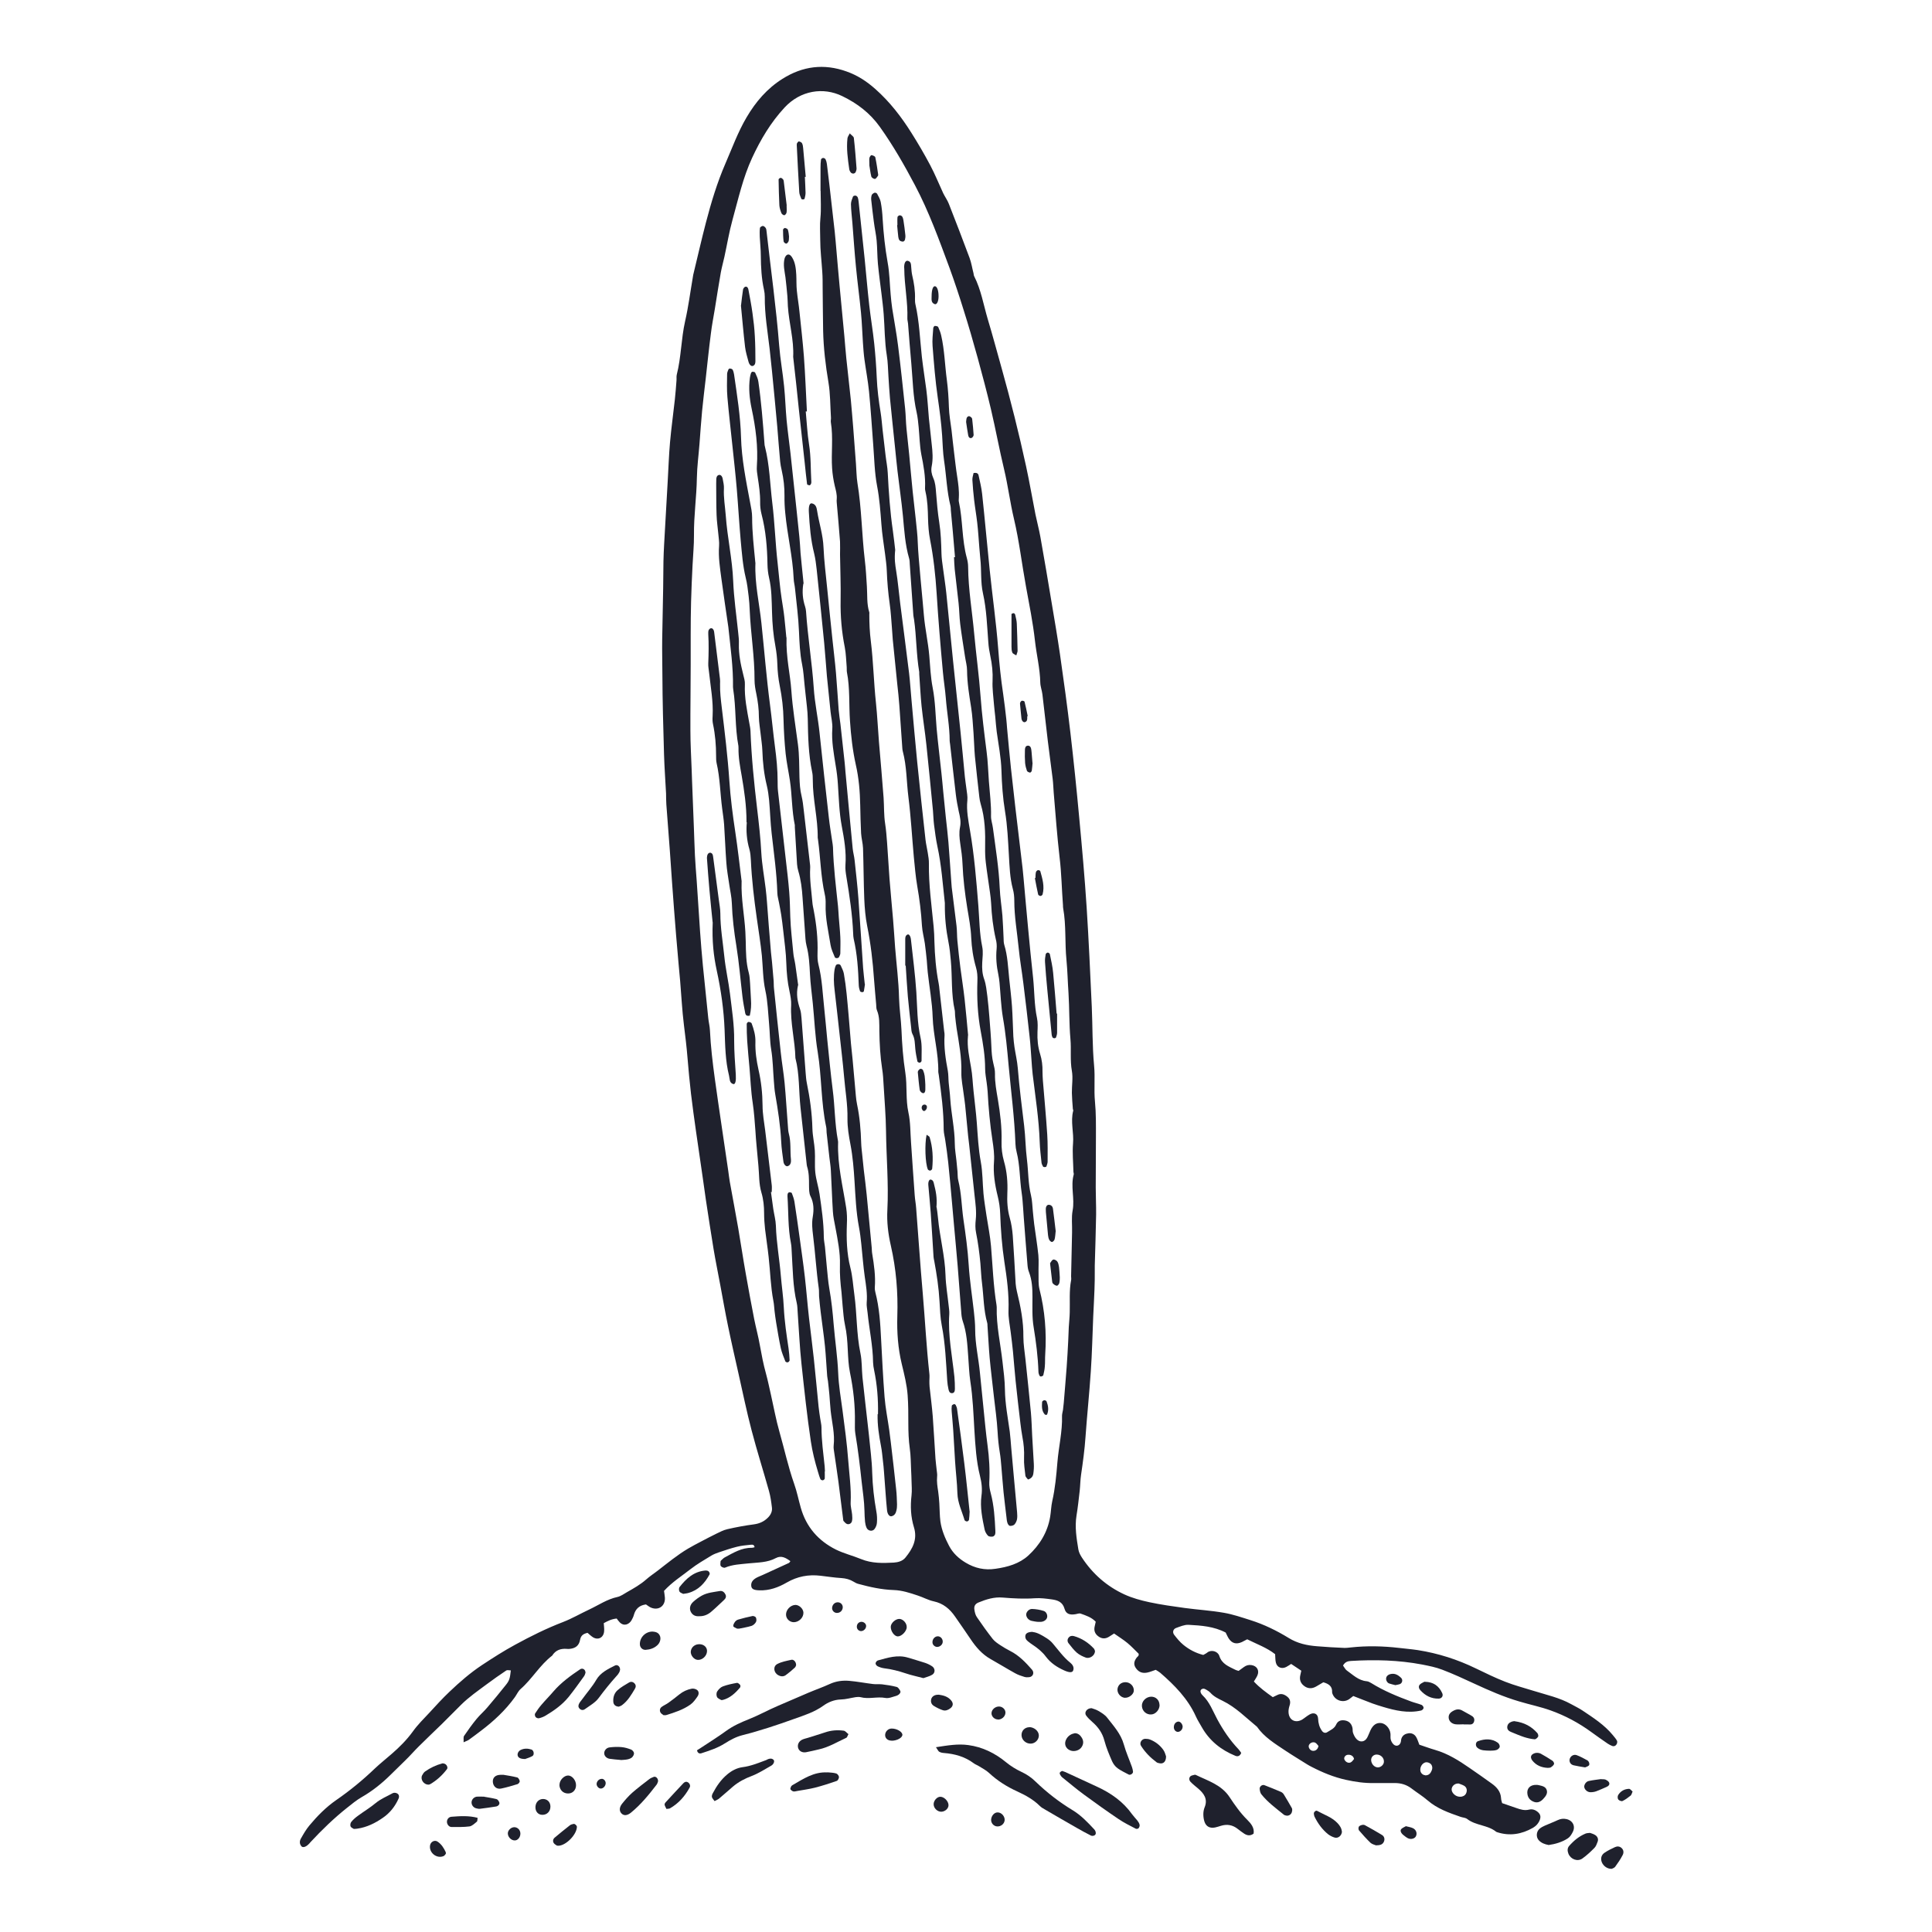 <?xml version="1.0" encoding="UTF-8"?>
<svg xmlns="http://www.w3.org/2000/svg" width="400px" height="400px" viewBox="0 0 200 200" fill="none">
  <g clip-path="url(#clip0_1697_5432)">
    <path d="M139.03 172.42C139.17 172.6 139.26 172.81 139.41 172.92C140.05 173.37 140.62 173.96 141.47 174.04C141.63 174.05 141.8 174.14 141.95 174.23C143.25 175.04 144.65 175.61 146.08 176.14C146.43 176.27 146.81 176.35 147.16 176.49C147.26 176.53 147.38 176.7 147.37 176.8C147.37 176.9 147.22 177.05 147.12 177.07C145.76 177.38 144.45 177.08 143.15 176.69C142.79 176.58 142.43 176.47 142.07 176.34C141.43 176.1 140.79 175.84 140.09 175.57C139.98 175.65 139.83 175.78 139.66 175.9C139.05 176.31 138.22 176.05 137.95 175.37C137.92 175.31 137.9 175.24 137.9 175.17C137.93 174.57 137.56 174.31 136.99 174.15C136.77 174.28 136.51 174.44 136.24 174.59C135.8 174.84 135.37 174.82 134.98 174.51C134.62 174.23 134.5 173.85 134.61 173.4C134.64 173.27 134.67 173.14 134.71 172.95C134.37 172.72 134.03 172.5 133.66 172.25C133.48 172.36 133.32 172.48 133.14 172.57C132.68 172.8 132.2 172.61 132.08 172.12C132.01 171.86 132.03 171.58 132 171.24C131.15 170.57 130.11 170.2 129.11 169.7C128.91 169.8 128.73 169.9 128.55 169.99C127.98 170.24 127.54 170.13 127.2 169.62C127.07 169.42 126.98 169.19 126.88 169C125.66 168.36 124.34 168.27 123.03 168.2C122.61 168.18 122.16 168.38 121.74 168.53C121.45 168.64 121.35 168.96 121.54 169.22C121.83 169.6 122.14 169.98 122.51 170.28C123.1 170.76 123.77 171.12 124.56 171.32C124.7 171.24 124.86 171.17 124.99 171.06C125.41 170.74 126.07 170.95 126.22 171.41C126.49 172.27 127.2 172.51 127.87 172.85C127.96 172.9 128.06 172.92 128.22 172.97C128.39 172.85 128.58 172.71 128.77 172.57C129 172.4 129.26 172.32 129.55 172.37C130.11 172.45 130.39 172.91 130.17 173.43C130.08 173.64 129.94 173.84 129.8 174.07C130.39 174.71 131.06 175.19 131.76 175.69C131.92 175.61 132.07 175.54 132.22 175.47C132.62 175.26 132.96 175.4 133.27 175.65C133.58 175.9 133.61 176.22 133.49 176.58C133.42 176.8 133.37 177.05 133.39 177.28C133.44 178.07 134.11 178.41 134.8 178.01C134.92 177.94 135.02 177.85 135.14 177.77C135.28 177.67 135.42 177.56 135.57 177.48C136.02 177.22 136.43 177.41 136.45 177.92C136.47 178.39 136.58 178.8 136.85 179.18C136.99 179.38 137.21 179.44 137.4 179.31C137.74 179.09 138.14 178.94 138.32 178.52C138.51 178.1 138.88 178.03 139.28 178.11C139.7 178.2 139.93 178.49 140.01 178.89C140.04 179.06 140.01 179.25 140.07 179.4C140.15 179.62 140.26 179.85 140.42 180.02C140.78 180.41 141.28 180.34 141.53 179.88C141.66 179.64 141.75 179.37 141.87 179.12C142.13 178.56 142.5 178.31 142.98 178.37C143.44 178.43 143.88 178.91 143.94 179.46C143.96 179.67 143.92 179.88 143.97 180.08C144.02 180.27 144.13 180.46 144.27 180.59C144.54 180.83 144.89 180.71 145 180.37C145.04 180.24 145.03 180.09 145.08 179.96C145.2 179.63 145.47 179.48 145.79 179.43C146.12 179.38 146.42 179.52 146.59 179.8C146.73 180.03 146.81 180.3 146.93 180.61C147.45 180.78 148 180.99 148.56 181.15C149.88 181.53 151.02 182.25 152.13 183.02C152.9 183.55 153.66 184.08 154.42 184.63C154.94 185 155.35 185.46 155.39 186.15C155.39 186.32 155.46 186.48 155.5 186.66C156.01 186.83 156.49 187 156.98 187.17C157.41 187.32 157.83 187.45 158.29 187.33C158.65 187.24 158.97 187.37 159.24 187.62C159.47 187.84 159.51 188.07 159.41 188.37C159.27 188.75 159.01 189.03 158.68 189.22C157.52 189.88 156.29 190.09 154.99 189.67C154.96 189.66 154.92 189.65 154.89 189.63C154.01 188.91 152.78 189 151.88 188.3C151.7 188.16 151.43 188.16 151.2 188.08C149.99 187.66 148.79 187.24 147.79 186.38C147.27 185.93 146.68 185.57 146.13 185.15C145.61 184.75 145.03 184.58 144.39 184.58C143.66 184.58 142.94 184.58 142.21 184.58C141.24 184.6 140.3 184.46 139.34 184.25C138.07 183.97 136.91 183.49 135.77 182.9C135.62 182.82 135.46 182.74 135.32 182.65C134.56 182.17 133.79 181.71 133.04 181.21C131.98 180.5 130.87 179.83 130.12 178.75C128.97 177.81 127.93 176.73 126.57 176.07C126.1 175.84 125.64 175.62 125.29 175.22C125.2 175.12 125.08 175.04 124.96 174.97C124.79 174.87 124.61 174.73 124.39 174.87C124.22 174.97 124.22 175.23 124.49 175.5C125.22 176.19 125.55 177.12 126 177.96C126.61 179.09 127.32 180.15 128.21 181.08C128.32 181.2 128.41 181.35 128.49 181.46C128.36 181.8 128.12 181.86 127.88 181.76C126.39 181.15 125.2 180.2 124.4 178.78C124.2 178.42 123.97 178.07 123.8 177.69C122.97 175.85 121.59 174.45 120.1 173.16C119.97 173.05 119.81 172.97 119.64 172.86C119.36 172.95 119.07 173.08 118.78 173.14C118.39 173.22 118.03 173.17 117.73 172.86C117.34 172.44 117.31 172.06 117.68 171.58C117.76 171.48 117.92 171.43 117.87 171.19C117.51 170.84 117.14 170.44 116.72 170.09C116.3 169.74 115.82 169.45 115.33 169.1C115.16 169.21 114.99 169.31 114.83 169.42C114.43 169.68 114.04 169.66 113.68 169.38C113.35 169.13 113.22 168.79 113.32 168.37C113.36 168.21 113.39 168.04 113.43 167.88C112.98 167.41 112.42 167.24 111.87 167.04C111.7 166.98 111.48 167.09 111.28 167.11C110.73 167.19 110.35 167.07 110.2 166.54C110 165.83 109.48 165.65 108.89 165.57C108.31 165.49 107.71 165.41 107.13 165.45C106.02 165.53 104.92 165.47 103.81 165.38C102.91 165.3 102.1 165.56 101.29 165.89C100.95 166.03 100.81 166.27 100.87 166.64C100.91 166.91 100.98 167.2 101.13 167.41C101.65 168.18 102.2 168.94 102.77 169.67C102.98 169.93 103.28 170.13 103.57 170.32C103.88 170.53 104.22 170.72 104.56 170.9C105.48 171.36 106.17 172.09 106.83 172.84C107.1 173.15 106.94 173.57 106.55 173.62C106.38 173.64 106.2 173.64 106.04 173.59C105.71 173.49 105.38 173.38 105.08 173.21C104.23 172.74 103.41 172.23 102.57 171.76C101.67 171.26 101.02 170.5 100.46 169.66C99.94 168.88 99.4 168.12 98.87 167.35C98.32 166.55 97.64 165.98 96.66 165.77C96.09 165.65 95.57 165.35 95.01 165.17C94.2 164.9 93.4 164.63 92.51 164.6C91.27 164.56 90.05 164.29 88.84 163.96C88.68 163.92 88.52 163.83 88.37 163.74C87.98 163.5 87.56 163.39 87.1 163.36C86.38 163.32 85.66 163.2 84.94 163.12C83.7 162.97 82.54 163.19 81.45 163.82C80.57 164.33 79.64 164.67 78.6 164.63C78.04 164.61 77.81 164.5 77.77 164.19C77.72 163.79 77.95 163.54 78.27 163.35C78.48 163.23 78.71 163.15 78.93 163.05C79.84 162.63 80.75 162.22 81.66 161.8C81.72 161.77 81.75 161.7 81.82 161.61C81.36 161.27 80.88 160.99 80.32 161.29C79.43 161.77 78.45 161.74 77.5 161.84C76.67 161.93 75.84 161.95 75.06 162.28C74.95 162.33 74.7 162.23 74.62 162.12C74.54 162.01 74.58 161.81 74.59 161.64C74.59 161.58 74.66 161.52 74.71 161.48C74.81 161.39 74.91 161.28 75.03 161.22C75.91 160.75 76.77 160.21 77.83 160.23C77.92 160.23 78.02 160.19 78.11 160.17C78.09 159.91 77.9 159.89 77.73 159.91C77.25 159.96 76.76 160 76.29 160.12C75.65 160.28 75.03 160.49 74.41 160.7C74.15 160.79 73.88 160.89 73.65 161.03C72.91 161.48 72.16 161.91 71.48 162.44C70.56 163.16 69.56 163.79 68.74 164.69C68.77 164.92 68.81 165.15 68.83 165.39C68.88 166.25 68.18 166.75 67.39 166.42C67.2 166.34 67.04 166.2 66.87 166.09C66.2 166.18 65.8 166.53 65.62 167.17C65.57 167.37 65.47 167.56 65.37 167.74C65.13 168.14 64.61 168.4 64.15 167.94C64.03 167.82 63.93 167.67 63.84 167.55C63.31 167.6 62.92 167.8 62.5 168.03C62.52 168.31 62.56 168.58 62.54 168.85C62.5 169.52 61.92 169.83 61.37 169.48C61.17 169.35 61 169.18 60.82 169.03C60.41 169.13 60.14 169.28 60.05 169.75C59.94 170.36 59.57 170.63 58.98 170.69C58.88 170.7 58.77 170.71 58.67 170.69C58.03 170.64 57.51 170.83 57.16 171.39C55.88 172.37 55.09 173.8 53.89 174.85C53.64 175.07 53.5 175.41 53.3 175.69C52.32 177.05 51.11 178.17 49.79 179.17C49.38 179.48 48.96 179.8 48.54 180.1C48.41 180.19 48.25 180.24 47.99 180.36C48.01 180.07 47.95 179.83 48.04 179.7C48.45 179.1 48.87 178.51 49.33 177.95C49.68 177.52 50.11 177.16 50.46 176.74C51.11 175.98 51.75 175.2 52.37 174.42C52.73 173.97 52.79 173.75 52.88 172.92C52.72 172.92 52.52 172.86 52.42 172.92C51.73 173.38 51.06 173.85 50.39 174.35C49.48 175.03 48.53 175.68 47.72 176.49C47.06 177.15 46.41 177.81 45.74 178.47C44.95 179.24 44.15 179.99 43.37 180.77C42.88 181.25 42.43 181.78 41.93 182.26C41.43 182.74 40.94 183.22 40.46 183.7C39.55 184.6 38.56 185.4 37.44 186.04C36.9 186.35 36.42 186.75 35.93 187.14C34.57 188.22 33.33 189.42 32.15 190.69C32.08 190.77 32.02 190.85 31.94 190.92C31.67 191.19 31.36 191.29 31.22 191.14C31 190.91 31 190.61 31.13 190.36C31.4 189.88 31.68 189.39 32.03 188.97C32.85 187.99 33.74 187.08 34.81 186.34C36.23 185.36 37.57 184.26 38.82 183.06C39.37 182.54 39.97 182.07 40.54 181.57C41.35 180.87 42.1 180.12 42.74 179.24C43.24 178.54 43.86 177.93 44.45 177.3C45.13 176.56 45.8 175.82 46.53 175.13C47.58 174.13 48.67 173.18 49.89 172.37C51.01 171.63 52.15 170.9 53.33 170.26C54.94 169.38 56.57 168.57 58.29 167.91C59.22 167.55 60.09 167.04 60.99 166.62C61.95 166.17 62.84 165.55 63.91 165.32C64.27 165.24 64.59 165 64.92 164.81C65.61 164.42 66.3 164.03 66.9 163.5C67.26 163.18 67.67 162.91 68.05 162.62C69.09 161.82 70.1 160.98 71.23 160.31C71.67 160.05 72.13 159.81 72.59 159.57C73.11 159.3 73.63 159.02 74.15 158.77C74.52 158.59 74.9 158.39 75.3 158.3C76.21 158.09 77.13 157.92 78.05 157.8C78.63 157.72 79.11 157.5 79.51 157.09C79.79 156.81 79.96 156.45 79.91 156.06C79.84 155.48 79.76 154.89 79.6 154.33C79.01 152.23 78.35 150.16 77.8 148.05C77.29 146.11 76.89 144.15 76.45 142.2C76.08 140.55 75.7 138.9 75.36 137.24C75.07 135.85 74.83 134.46 74.57 133.07C74.34 131.82 74.08 130.57 73.87 129.31C73.59 127.61 73.33 125.9 73.07 124.19C72.96 123.44 72.86 122.69 72.75 121.93C72.52 120.32 72.28 118.71 72.05 117.11C71.87 115.81 71.68 114.51 71.53 113.21C71.39 111.98 71.27 110.74 71.17 109.5C71.08 108.37 70.94 107.24 70.8 106.11C70.61 104.6 70.54 103.08 70.41 101.57C70.36 100.99 70.3 100.4 70.25 99.82C70.16 98.82 70.07 97.82 69.99 96.82C69.84 94.99 69.7 93.17 69.57 91.34C69.49 90.24 69.42 89.14 69.34 88.03C69.22 86.45 69.1 84.86 68.98 83.28C68.95 82.9 68.96 82.52 68.95 82.14C68.88 80.79 68.78 79.45 68.74 78.1C68.66 75.34 68.58 72.57 68.57 69.81C68.57 68.6 68.53 67.4 68.55 66.19C68.58 64.43 68.62 62.66 68.65 60.9C68.67 59.97 68.66 59.04 68.68 58.11C68.69 57.52 68.72 56.94 68.75 56.35C68.87 54.18 68.99 52 69.12 49.83C69.2 48.48 69.24 47.14 69.36 45.79C69.49 44.31 69.7 42.84 69.86 41.36C69.93 40.71 69.98 40.05 70.03 39.4C70.05 39.19 70.01 38.98 70.06 38.78C70.52 36.97 70.51 35.08 70.92 33.26C71.26 31.78 71.45 30.27 71.71 28.77C71.73 28.67 71.74 28.56 71.76 28.46C72.2 26.65 72.61 24.83 73.08 23.03C73.62 20.96 74.24 18.9 75.09 16.94C75.79 15.33 76.39 13.66 77.29 12.14C78.23 10.54 79.41 9.16 81 8.16C83.09 6.84 85.3 6.56 87.64 7.4C88.77 7.8 89.72 8.42 90.62 9.22C92.12 10.55 93.31 12.1 94.36 13.77C95.04 14.85 95.69 15.96 96.29 17.09C96.79 18.03 97.19 19.03 97.64 20C97.82 20.37 98.07 20.71 98.22 21.09C98.95 22.95 99.67 24.82 100.37 26.7C100.56 27.21 100.64 27.77 100.78 28.3C100.8 28.4 100.8 28.51 100.85 28.6C101.56 30 101.81 31.54 102.25 33.03C102.76 34.72 103.21 36.42 103.69 38.12C104.63 41.48 105.48 44.86 106.22 48.27C106.58 49.92 106.86 51.59 107.19 53.25C107.35 54.03 107.56 54.8 107.7 55.58C108.11 57.86 108.49 60.14 108.87 62.42C109.17 64.19 109.47 65.96 109.73 67.74C110.12 70.44 110.49 73.15 110.81 75.87C111.15 78.79 111.45 81.71 111.72 84.64C112.01 87.74 112.29 90.84 112.49 93.94C112.71 97.36 112.86 100.78 113.02 104.2C113.11 106.24 113.07 108.29 113.26 110.31C113.38 111.56 113.23 112.79 113.35 114.03C113.47 115.27 113.45 116.52 113.45 117.76C113.45 119.48 113.43 121.21 113.43 122.93C113.43 123.86 113.48 124.8 113.47 125.73C113.44 127.49 113.38 129.25 113.33 131.01C113.33 131.18 113.33 131.35 113.33 131.52C113.33 132.18 113.33 132.83 113.3 133.49C113.27 134.42 113.21 135.35 113.17 136.28C113.09 138.18 113.05 140.08 112.92 141.97C112.77 144.24 112.53 146.5 112.37 148.77C112.28 150.08 112.1 151.38 111.91 152.68C111.83 153.22 111.83 153.78 111.77 154.33C111.67 155.19 111.58 156.04 111.44 156.89C111.25 158.08 111.44 159.23 111.63 160.39C111.68 160.69 111.83 160.98 112 161.24C113.11 162.93 114.58 164.22 116.41 165.06C117.22 165.43 118.1 165.67 118.98 165.86C120.2 166.12 121.43 166.29 122.66 166.46C124 166.64 125.35 166.72 126.67 166.95C127.62 167.11 128.54 167.43 129.46 167.72C130.85 168.16 132.16 168.8 133.4 169.56C134.32 170.13 135.31 170.34 136.35 170.42C137.28 170.5 138.21 170.55 139.14 170.59C139.38 170.6 139.62 170.56 139.86 170.54C141.52 170.36 143.17 170.4 144.82 170.59C145.47 170.67 146.13 170.72 146.78 170.82C148.88 171.15 150.88 171.79 152.79 172.72C153.79 173.2 154.78 173.69 155.81 174.09C156.77 174.47 157.78 174.73 158.77 175.04C160.08 175.45 161.44 175.74 162.66 176.42C163.05 176.64 163.46 176.83 163.83 177.08C164.95 177.83 166.09 178.56 166.96 179.62C167.11 179.81 167.28 179.99 167.39 180.2C167.44 180.3 167.41 180.48 167.34 180.58C167.25 180.73 167.08 180.81 166.89 180.74C166.73 180.67 166.57 180.6 166.43 180.5C165.86 180.11 165.29 179.71 164.73 179.3C163.44 178.36 162.05 177.61 160.54 177.07C159.46 176.68 158.35 176.46 157.26 176.13C155.66 175.66 154.15 175 152.64 174.3C151.54 173.79 150.44 173.28 149.31 172.85C148.64 172.59 147.92 172.45 147.21 172.31C144.78 171.85 142.33 171.79 139.87 171.94C139.55 171.96 139.25 172.01 139.02 172.43L139.03 172.42ZM84.92 19.72C84.92 19.72 84.93 19.72 84.94 19.72C84.94 18.93 84.94 18.13 84.94 17.34C84.94 17.07 84.95 16.79 84.99 16.52C84.99 16.45 85.13 16.35 85.21 16.35C85.29 16.35 85.42 16.41 85.46 16.49C85.53 16.64 85.58 16.81 85.6 16.98C85.69 17.7 85.78 18.42 85.86 19.14C86.04 20.75 86.23 22.37 86.41 23.98C86.48 24.6 86.52 25.22 86.58 25.84C86.69 27.08 86.79 28.32 86.91 29.56C87.07 31.31 87.25 33.07 87.41 34.82C87.48 35.58 87.53 36.33 87.61 37.09C87.76 38.53 87.93 39.98 88.08 41.42C88.17 42.35 88.24 43.28 88.32 44.21C88.42 45.48 88.51 46.76 88.61 48.03C88.66 48.69 88.66 49.35 88.76 49.99C89.2 52.65 89.21 55.36 89.53 58.03C89.64 58.92 89.68 59.82 89.74 60.72C89.8 61.61 89.71 62.52 89.99 63.39C90.01 63.45 89.99 63.53 89.99 63.6C89.99 64.53 90.03 65.46 90.15 66.39C90.41 68.51 90.45 70.65 90.68 72.78C90.82 74.12 90.88 75.47 90.99 76.81C91.15 78.74 91.33 80.66 91.47 82.59C91.53 83.48 91.49 84.38 91.63 85.27C91.73 85.92 91.78 86.57 91.83 87.23C91.92 88.47 91.99 89.71 92.08 90.95C92.19 92.36 92.33 93.77 92.45 95.18C92.53 96.14 92.59 97.1 92.66 98.06C92.8 99.82 93.03 101.57 93.07 103.33C93.1 104.44 93.27 105.52 93.32 106.62C93.38 108.1 93.49 109.59 93.72 111.05C93.93 112.42 93.74 113.8 94.04 115.17C94.26 116.17 94.23 117.23 94.31 118.27C94.44 120.09 94.55 121.91 94.69 123.73C94.72 124.18 94.81 124.62 94.84 125.07C95.07 128 95.26 130.92 95.52 133.85C95.76 136.64 95.9 139.44 96.21 142.22C96.24 142.46 96.21 142.7 96.21 142.94C96.21 143.15 96.21 143.35 96.23 143.56C96.34 144.59 96.48 145.62 96.56 146.65C96.67 148.1 96.74 149.55 96.84 151C96.87 151.38 96.92 151.76 96.96 152.13C96.98 152.37 97.04 152.62 97.01 152.85C96.96 153.38 97.04 153.88 97.12 154.4C97.18 154.81 97.21 155.22 97.24 155.64C97.28 156.26 97.27 156.89 97.35 157.5C97.48 158.4 97.83 159.23 98.25 160.03C98.65 160.79 99.25 161.34 99.97 161.77C100.92 162.34 101.94 162.57 103.05 162.4C104.31 162.22 105.52 161.88 106.46 161.02C107.62 159.95 108.44 158.63 108.71 157.03C108.8 156.49 108.81 155.93 108.93 155.39C109.23 154.07 109.35 152.73 109.46 151.4C109.59 149.78 109.99 148.19 109.94 146.56C109.94 146.36 110.01 146.15 110.04 145.95C110.07 145.71 110.1 145.47 110.12 145.23C110.22 143.99 110.33 142.76 110.42 141.52C110.49 140.63 110.53 139.73 110.58 138.84C110.61 138.36 110.61 137.88 110.64 137.39C110.67 136.87 110.73 136.36 110.74 135.84C110.77 134.73 110.67 133.62 110.88 132.53C110.91 132.4 110.88 132.25 110.88 132.12C110.91 130.6 110.95 129.08 110.98 127.56C111 126.8 110.9 126.03 111.04 125.3C111.27 124.06 110.81 122.82 111.15 121.59C111.18 121.5 111.12 121.39 111.12 121.28C111.1 120.31 111 119.34 111.08 118.38C111.18 117.24 110.8 116.11 111.1 114.98C111.12 114.92 111.06 114.85 111.06 114.78C111.02 114.23 110.97 113.68 110.96 113.13C110.95 112.37 111.09 111.59 110.96 110.86C110.76 109.75 110.91 108.65 110.81 107.55C110.67 105.97 110.71 104.38 110.61 102.79C110.53 101.66 110.51 100.52 110.4 99.38C110.22 97.6 110.38 95.8 110.06 94.03C110.04 93.93 110.04 93.82 110.04 93.72C109.91 92.07 109.89 90.42 109.69 88.77C109.43 86.54 109.27 84.3 109.08 82.06C109.04 81.58 109.03 81.09 108.97 80.61C108.81 79.31 108.63 78.01 108.47 76.71C108.28 75.1 108.1 73.49 107.91 71.88C107.86 71.47 107.7 71.07 107.69 70.66C107.66 69.2 107.3 67.78 107.14 66.34C106.93 64.45 106.55 62.59 106.21 60.72C105.78 58.38 105.51 56.01 104.96 53.69C104.56 52.01 104.35 50.29 103.95 48.61C103.45 46.53 103.07 44.43 102.58 42.35C102.16 40.57 101.69 38.81 101.21 37.05C100.75 35.38 100.27 33.72 99.75 32.08C99.3 30.63 98.82 29.18 98.3 27.75C97.22 24.84 96.17 21.92 94.71 19.16C93.61 17.08 92.45 15.05 91.08 13.13C90.06 11.7 88.74 10.7 87.19 9.95C85.22 8.99 82.86 9.36 81.22 11.13C79.79 12.67 78.74 14.44 77.86 16.34C76.91 18.39 76.43 20.59 75.83 22.75C75.48 24.01 75.27 25.31 74.99 26.59C74.87 27.13 74.72 27.66 74.62 28.2C74.4 29.46 74.2 30.72 74 31.98C73.86 32.83 73.69 33.68 73.59 34.53C73.39 36.07 73.23 37.62 73.06 39.16C72.93 40.29 72.79 41.42 72.68 42.55C72.57 43.69 72.5 44.82 72.41 45.96C72.32 47.13 72.16 48.3 72.14 49.47C72.11 51.44 71.82 53.39 71.84 55.36C71.85 56.43 71.74 57.49 71.69 58.56C71.63 59.8 71.57 61.04 71.54 62.28C71.51 63.42 71.5 64.55 71.5 65.69C71.5 66.73 71.5 67.76 71.5 68.8C71.5 71.08 71.46 73.36 71.47 75.63C71.47 76.97 71.55 78.32 71.6 79.66C71.61 80.04 71.62 80.42 71.64 80.8C71.7 82.42 71.77 84.04 71.83 85.67C71.87 86.64 71.89 87.6 71.94 88.57C71.98 89.43 72.06 90.29 72.12 91.15C72.24 92.91 72.35 94.67 72.47 96.42C72.55 97.59 72.65 98.76 72.76 99.93C72.94 101.75 73.13 103.58 73.32 105.4C73.36 105.81 73.47 106.22 73.49 106.63C73.57 108.32 73.77 110 74 111.68C74.44 114.86 74.93 118.04 75.39 121.22C75.45 121.6 75.48 121.98 75.55 122.35C75.84 123.95 76.14 125.54 76.42 127.14C76.69 128.71 76.92 130.28 77.2 131.84C77.47 133.41 77.77 134.97 78.07 136.53C78.25 137.44 78.5 138.34 78.66 139.26C78.84 140.24 79.02 141.22 79.29 142.18C79.49 142.91 79.64 143.66 79.81 144.4C80.1 145.68 80.33 146.98 80.69 148.23C81.2 150.02 81.59 151.84 82.21 153.6C82.5 154.41 82.66 155.26 82.9 156.09C83.46 158.07 84.71 159.5 86.53 160.41C87.36 160.82 88.28 161.04 89.15 161.4C90.25 161.85 91.38 161.82 92.52 161.76C92.98 161.73 93.44 161.6 93.73 161.24C94.47 160.33 95 159.36 94.61 158.1C94.28 157.03 94.23 155.93 94.36 154.81C94.42 154.3 94.37 153.78 94.36 153.26C94.36 152.91 94.33 152.57 94.32 152.22C94.28 151.46 94.29 150.69 94.18 149.94C94.06 149.08 94.03 148.22 94.03 147.35C94.03 146.38 94.03 145.41 93.96 144.45C93.88 143.35 93.61 142.28 93.35 141.2C92.96 139.58 92.84 137.92 92.89 136.26C92.97 133.79 92.77 131.36 92.22 128.95C91.94 127.73 91.79 126.49 91.86 125.25C92 122.52 91.75 119.79 91.72 117.06C91.7 115.47 91.56 113.88 91.47 112.3C91.44 111.75 91.41 111.19 91.32 110.65C91.12 109.35 91.05 108.04 91.03 106.72C91.02 106 91.07 105.27 90.78 104.58C90.7 104.4 90.72 104.17 90.7 103.97C90.63 103.11 90.54 102.25 90.48 101.39C90.35 99.53 90.14 97.69 89.77 95.86C89.59 94.95 89.51 94.01 89.47 93.08C89.4 91.32 89.4 89.56 89.34 87.8C89.32 87.29 89.17 86.78 89.14 86.26C89.09 85.3 89.07 84.33 89.05 83.36C89.02 81.94 88.91 80.54 88.59 79.15C88.26 77.66 88.09 76.15 87.99 74.63C87.87 72.94 88 71.24 87.67 69.57C87.64 69.4 87.67 69.22 87.65 69.05C87.59 68.37 87.58 67.67 87.45 67C87.13 65.4 86.99 63.78 87.02 62.16C87.05 60.58 86.98 58.99 86.96 57.41C86.96 56.96 86.98 56.52 86.96 56.07C86.86 54.73 86.74 53.39 86.62 52.05C86.61 51.91 86.6 51.77 86.62 51.64C86.65 51.18 86.53 50.76 86.42 50.32C86.28 49.72 86.18 49.1 86.14 48.48C86.03 46.9 86.27 45.3 86.01 43.72C85.98 43.55 86.04 43.37 86.02 43.2C85.94 41.99 85.96 40.77 85.76 39.58C85.46 37.8 85.25 36.03 85.21 34.23C85.18 32.75 85.18 31.26 85.16 29.78C85.16 29.23 85.16 28.67 85.12 28.12C85.05 27.02 84.91 25.92 84.91 24.82C84.91 24.07 84.85 23.31 84.93 22.55C85.02 21.63 84.95 20.69 84.95 19.75L84.92 19.72ZM151.01 184.63C150.7 184.61 150.46 184.76 150.34 184.98C150.23 185.18 150.26 185.38 150.37 185.56C150.58 185.89 150.96 186.06 151.34 185.98C151.59 185.92 151.76 185.76 151.82 185.5C151.88 185.25 151.8 185.01 151.58 184.87C151.38 184.75 151.15 184.69 151.01 184.63ZM142.63 182.96C142.93 182.96 143.23 182.71 143.26 182.41C143.3 181.99 142.95 181.63 142.51 181.63C142.18 181.63 141.93 181.89 141.94 182.21C141.96 182.61 142.27 182.95 142.63 182.96ZM147.52 183.78C147.78 183.8 147.99 183.69 148.12 183.46C148.26 183.22 148.34 182.96 148.18 182.69C148.07 182.51 147.77 182.39 147.56 182.44C147.22 182.53 146.97 182.94 147.04 183.32C147.08 183.56 147.29 183.75 147.53 183.77L147.52 183.78ZM140.17 182.09C140.11 181.77 139.81 181.61 139.49 181.66C139.28 181.69 139.11 181.91 139.16 182.1C139.24 182.36 139.54 182.56 139.81 182.45C139.97 182.38 140.08 182.19 140.17 182.09ZM136.48 180.73C136.39 180.64 136.28 180.45 136.13 180.39C135.86 180.28 135.53 180.47 135.48 180.72C135.44 180.94 135.64 181.21 135.87 181.24C136.16 181.29 136.43 181.1 136.49 180.73H136.48Z" fill="#1F212D"></path>
    <path d="M72.17 181.18C72.34 181.07 72.51 180.97 72.67 180.86C73.5 180.31 74.35 179.78 75.16 179.19C75.9 178.65 76.72 178.29 77.55 177.96C78.55 177.56 79.48 177.04 80.46 176.62C81.54 176.15 82.61 175.69 83.69 175.23C84.42 174.92 85.17 174.66 85.89 174.33C86.54 174.03 87.22 173.94 87.91 174C88.73 174.07 89.55 174.23 90.37 174.33C90.68 174.37 90.99 174.33 91.3 174.36C91.81 174.42 92.32 174.5 92.82 174.63C92.98 174.67 93.12 174.89 93.2 175.06C93.28 175.23 93.05 175.48 92.76 175.56C92.39 175.66 92 175.84 91.65 175.77C90.79 175.61 89.93 175.92 89.08 175.69C88.92 175.65 88.74 175.67 88.57 175.69C88.06 175.77 87.55 175.92 87.04 175.93C86.35 175.95 85.73 176.21 85.22 176.58C84.3 177.24 83.25 177.57 82.21 177.94C80.46 178.57 78.69 179.16 76.88 179.62C76.22 179.78 75.59 180.12 75.01 180.49C74.27 180.96 73.45 181.22 72.63 181.49C72.42 181.56 72.23 181.51 72.15 181.19L72.17 181.18Z" fill="#1F212D"></path>
    <path d="M96.89 180.87C98.12 180.68 99.17 180.5 100.24 180.65C101.72 180.85 103.01 181.49 104.15 182.43C104.64 182.83 105.16 183.15 105.73 183.42C106.27 183.67 106.75 183.99 107.18 184.41C108.35 185.54 109.63 186.54 111.02 187.38C111.9 187.91 112.58 188.63 113.26 189.36C113.31 189.41 113.35 189.47 113.38 189.53C113.46 189.7 113.47 189.89 113.31 189.99C113.22 190.05 113.04 190.07 112.94 190.02C112.45 189.77 111.96 189.51 111.48 189.23C110.37 188.6 109.27 187.96 108.16 187.31C107.98 187.21 107.79 187.1 107.65 186.96C106.98 186.29 106.16 185.84 105.31 185.45C104.23 184.96 103.25 184.34 102.38 183.53C102.08 183.25 101.7 183.06 101.35 182.84C101.18 182.73 100.97 182.66 100.81 182.54C99.89 181.85 98.85 181.56 97.72 181.47C97.55 181.46 97.37 181.42 97.23 181.34C97.13 181.29 97.08 181.14 96.89 180.87Z" fill="#1F212D"></path>
    <path d="M129.77 189.82C129.43 190.07 129.11 190.02 128.8 189.82C128.57 189.67 128.35 189.5 128.13 189.33C127.6 188.91 127.02 188.81 126.38 189.01C126.18 189.07 125.98 189.14 125.78 189.18C125.26 189.28 124.88 189.1 124.7 188.62C124.61 188.37 124.57 188.08 124.57 187.81C124.57 187.57 124.61 187.32 124.7 187.1C125.06 186.23 124.62 185.65 124.01 185.13C123.75 184.91 123.47 184.7 123.24 184.45C123.09 184.29 123.06 184.05 123.23 183.88C123.34 183.78 123.53 183.77 123.69 183.72C123.72 183.72 123.76 183.72 123.79 183.74C125.05 184.35 126.44 184.76 127.28 186.03C127.83 186.86 128.4 187.68 129.12 188.39C129.49 188.76 129.88 189.21 129.77 189.83V189.82Z" fill="#1F212D"></path>
    <path d="M109.95 183.33C110.05 183.36 110.18 183.4 110.3 183.45C111.4 183.95 112.49 184.46 113.59 184.97C115.02 185.63 116.28 186.52 117.2 187.82C117.36 188.04 117.56 188.24 117.73 188.45C117.83 188.58 117.94 188.74 117.97 188.9C118 189.01 117.94 189.17 117.86 189.26C117.82 189.32 117.65 189.34 117.58 189.31C116.97 188.99 116.35 188.69 115.78 188.3C114.58 187.49 113.4 186.65 112.23 185.79C111.45 185.22 110.71 184.59 109.96 183.99C109.86 183.91 109.78 183.78 109.72 183.66C109.69 183.61 109.7 183.52 109.73 183.47C109.76 183.42 109.84 183.4 109.93 183.33H109.95Z" fill="#1F212D"></path>
    <path d="M113 176.83C113.15 176.89 113.46 176.96 113.72 177.12C114.04 177.31 114.39 177.52 114.61 177.81C115.28 178.67 116.03 179.48 116.34 180.59C116.56 181.38 116.9 182.14 117.18 182.92C117.24 183.08 117.27 183.25 117.29 183.41C117.3 183.6 117.01 183.79 116.84 183.7C116.45 183.49 116.03 183.3 115.68 183.04C115.44 182.86 115.24 182.59 115.12 182.32C114.82 181.63 114.52 180.92 114.33 180.2C114.12 179.39 113.68 178.78 113.07 178.25C112.84 178.05 112.61 177.83 112.43 177.58C112.22 177.28 112.49 176.83 113 176.83Z" fill="#1F212D"></path>
    <path d="M60.62 173.13C60.59 173.2 60.559 173.38 60.469 173.51C59.95 174.23 59.429 174.96 58.87 175.66C58.209 176.47 57.37 177.07 56.48 177.6C56.279 177.72 56.05 177.81 55.809 177.87C55.7 177.9 55.529 177.84 55.45 177.75C55.38 177.67 55.34 177.47 55.389 177.39C55.59 177.07 55.809 176.76 56.05 176.48C56.45 176.01 56.889 175.57 57.289 175.1C58.08 174.18 59.059 173.47 60.059 172.8C60.289 172.65 60.599 172.8 60.609 173.14L60.62 173.13Z" fill="#1F212D"></path>
    <path d="M95.59 173.72C94.93 173.54 94.32 173.42 93.74 173.22C93.02 172.98 92.29 172.79 91.53 172.7C91.3 172.67 91.06 172.59 90.85 172.49C90.75 172.44 90.63 172.29 90.64 172.19C90.64 172.08 90.77 171.92 90.87 171.89C91.89 171.61 92.92 171.27 94 171.6C94.59 171.78 95.19 171.95 95.77 172.14C96.03 172.23 96.28 172.35 96.5 172.5C96.82 172.72 96.83 173.17 96.5 173.37C96.22 173.54 95.88 173.61 95.59 173.72Z" fill="#1F212D"></path>
    <path d="M73.98 186.46C73.87 186.3 73.74 186.18 73.7 186.04C73.67 185.92 73.72 185.76 73.78 185.65C74.17 184.91 74.63 184.23 75.28 183.69C75.74 183.3 76.27 183.02 76.85 182.94C77.72 182.83 78.51 182.5 79.32 182.2C79.38 182.18 79.44 182.13 79.5 182.11C79.7 182.03 79.91 182.01 80.08 182.18C80.21 182.31 80.1 182.63 79.84 182.78C79.18 183.15 78.54 183.57 77.84 183.84C77.12 184.11 76.46 184.45 75.87 184.95C75.4 185.35 74.94 185.77 74.46 186.17C74.34 186.28 74.17 186.34 73.97 186.45L73.98 186.46Z" fill="#1F212D"></path>
    <path d="M36.63 189.33C36.54 189.27 36.35 189.2 36.29 189.07C36.24 188.94 36.27 188.72 36.36 188.61C36.55 188.37 36.79 188.16 37.04 187.98C37.65 187.53 38.3 187.14 38.88 186.66C39.42 186.21 40.06 185.96 40.65 185.63C40.77 185.56 41 185.58 41.12 185.66C41.32 185.77 41.35 186 41.25 186.21C40.89 187.01 40.35 187.69 39.63 188.18C38.84 188.73 37.97 189.16 37 189.3C36.9 189.32 36.8 189.32 36.62 189.33H36.63Z" fill="#1F212D"></path>
    <path d="M106.92 168.95C107.37 168.98 107.88 169.29 108.37 169.6C108.6 169.75 108.82 169.93 108.99 170.14C109.57 170.82 110.08 171.55 110.79 172.12C111.01 172.3 111.23 172.58 111.09 172.94C111 173.17 110.67 173.15 110.16 172.92C109.43 172.59 108.78 172.17 108.28 171.51C107.91 171.01 107.43 170.62 106.9 170.27C106.73 170.16 106.56 170.03 106.4 169.9C106.2 169.74 106.09 169.53 106.16 169.26C106.22 169.06 106.46 168.93 106.91 168.93L106.92 168.95Z" fill="#1F212D"></path>
    <path d="M160.3 190.99C159.91 190.92 159.56 190.79 159.29 190.5C158.99 190.17 159.03 189.59 159.39 189.3C159.55 189.17 159.73 189.07 159.92 188.99C160.36 188.79 160.81 188.63 161.25 188.42C161.55 188.28 161.84 188.24 162.15 188.31C162.81 188.45 163.12 189.05 162.81 189.65C162.69 189.89 162.53 190.15 162.31 190.3C161.7 190.7 161 190.9 160.29 191L160.3 190.99Z" fill="#1F212D"></path>
    <path d="M64.19 172.84C64.19 172.84 64.16 173.02 64.1 173.13C64.02 173.28 63.91 173.42 63.79 173.54C63.15 174.25 62.55 175 61.98 175.77C61.63 176.25 61.05 176.57 60.55 176.93C60.37 177.06 60.16 177.05 59.99 176.87C59.82 176.69 59.87 176.48 59.98 176.3C60.06 176.15 60.19 176.03 60.28 175.89C60.76 175.22 61.31 174.61 61.73 173.89C62.16 173.15 62.93 172.78 63.67 172.41C63.9 172.29 64.19 172.49 64.19 172.83V172.84Z" fill="#1F212D"></path>
    <path d="M87.83 179.52C87.73 179.69 87.7 179.86 87.6 179.9C86.66 180.33 85.78 180.88 84.75 181.1C84.31 181.2 83.88 181.31 83.44 181.39C83.03 181.46 82.71 181.26 82.62 180.94C82.53 180.6 82.69 180.26 83.04 180.09C83.23 180 83.43 179.96 83.63 179.9C84.22 179.71 84.81 179.54 85.4 179.34C86.03 179.12 86.68 179.07 87.34 179.16C87.51 179.18 87.65 179.38 87.83 179.52Z" fill="#1F212D"></path>
    <path d="M68.13 184.37C68.1 184.44 68.07 184.62 67.97 184.75C67.17 185.79 66.34 186.81 65.31 187.65C64.95 187.94 64.61 187.98 64.37 187.76C64.1 187.52 64.08 187.13 64.39 186.73C64.71 186.33 65.06 185.93 65.44 185.59C66.01 185.09 66.62 184.63 67.22 184.17C67.35 184.07 67.52 184 67.68 183.94C67.87 183.87 68.12 184.07 68.12 184.36L68.13 184.37Z" fill="#1F212D"></path>
    <path d="M72.36 167.31C72.01 167.34 71.7 167.21 71.52 166.87C71.35 166.55 71.41 166.15 71.74 165.84C72.01 165.59 72.33 165.36 72.65 165.18C73.23 164.86 73.89 164.81 74.53 164.7C74.79 164.66 74.99 164.83 75.1 165.06C75.21 165.28 75.12 165.47 74.96 165.62C74.51 166.04 74.07 166.47 73.6 166.87C73.25 167.16 72.84 167.33 72.35 167.31H72.36Z" fill="#1F212D"></path>
    <path d="M164.6 189.74C164.76 189.8 164.96 189.85 165.13 189.96C165.39 190.12 165.49 190.4 165.38 190.67C165.3 190.89 165.21 191.14 165.05 191.3C164.66 191.69 164.26 192.07 163.81 192.39C163.3 192.75 162.59 192.47 162.36 191.89C162.25 191.61 162.24 191.32 162.43 191.1C162.91 190.55 163.46 190.09 164.14 189.81C164.26 189.76 164.41 189.76 164.59 189.74H164.6Z" fill="#1F212D"></path>
    <path d="M85.66 183.47C85.97 183.5 86.28 183.5 86.57 183.59C86.7 183.63 86.84 183.83 86.85 183.96C86.85 184.09 86.74 184.32 86.62 184.36C85.88 184.62 85.13 184.86 84.36 185.06C83.76 185.21 83.15 185.29 82.54 185.4C82.41 185.42 82.26 185.47 82.14 185.45C82.02 185.42 81.9 185.33 81.83 185.23C81.79 185.17 81.85 185.04 81.89 184.95C81.91 184.89 81.97 184.84 82.03 184.8C83.16 184.15 84.25 183.4 85.65 183.48L85.66 183.47Z" fill="#1F212D"></path>
    <path d="M68.68 177.55C68.6 177.48 68.44 177.4 68.37 177.27C68.27 177.08 68.3 176.85 68.48 176.71C68.7 176.54 68.96 176.44 69.18 176.28C69.57 176 69.95 175.71 70.32 175.41C70.7 175.1 71.14 174.9 71.61 174.81C71.79 174.78 72.03 174.84 72.17 174.95C72.38 175.12 72.35 175.41 72.21 175.61C72 175.92 71.77 176.24 71.48 176.45C70.72 176.99 69.83 177.28 68.95 177.55C68.89 177.57 68.82 177.55 68.67 177.55H68.68Z" fill="#1F212D"></path>
    <path d="M133.76 187.43C133.75 187.8 133.42 188.03 133.11 187.94C133.04 187.92 132.97 187.91 132.92 187.87C132.1 187.2 131.24 186.58 130.58 185.75C130.46 185.61 130.42 185.38 130.4 185.18C130.38 184.94 130.66 184.71 130.89 184.8C131.46 185.02 132.03 185.25 132.59 185.49C132.71 185.54 132.83 185.64 132.9 185.76C133.19 186.22 133.46 186.7 133.73 187.17C133.78 187.25 133.76 187.37 133.77 187.43H133.76Z" fill="#1F212D"></path>
    <path d="M70.71 164.99C70.61 164.93 70.41 164.88 70.34 164.76C70.27 164.64 70.27 164.4 70.34 164.3C71.03 163.42 71.82 162.68 73.02 162.58C73.09 162.58 73.16 162.58 73.22 162.6C73.38 162.62 73.52 162.86 73.45 162.99C72.96 163.89 72.3 164.61 71.27 164.9C71.11 164.95 70.93 164.96 70.7 165L70.71 164.99Z" fill="#1F212D"></path>
    <path d="M138.92 189.56C138.92 190.01 138.53 190.34 138.15 190.22C137.92 190.15 137.7 190.04 137.51 189.9C136.88 189.4 136.42 188.76 136.07 188.04C136.03 187.95 136.02 187.84 136.01 187.74C135.99 187.59 136.22 187.38 136.35 187.46C137.07 187.86 137.87 188.11 138.45 188.72C138.69 188.97 138.88 189.26 138.9 189.57L138.92 189.56Z" fill="#1F212D"></path>
    <path d="M120.71 181.82C120.71 182.39 120.41 182.62 120.02 182.53C119.92 182.51 119.81 182.49 119.73 182.43C119.1 181.96 118.54 181.4 118.12 180.73C117.92 180.42 118.19 180 118.56 180C118.73 180 118.91 180.02 119.06 180.08C119.61 180.3 120.08 180.66 120.42 181.14C120.59 181.37 120.66 181.69 120.71 181.82Z" fill="#1F212D"></path>
    <path d="M113.35 170.9C113.37 171.36 112.82 171.75 112.39 171.59C112.07 171.47 111.75 171.32 111.49 171.1C111.16 170.81 110.88 170.45 110.61 170.1C110.48 169.93 110.48 169.7 110.62 169.53C110.76 169.35 110.96 169.31 111.18 169.37C111.99 169.6 112.67 170.05 113.24 170.66C113.3 170.73 113.32 170.84 113.35 170.9Z" fill="#1F212D"></path>
    <path d="M156.79 178.18C157.83 178.32 158.55 178.74 159.14 179.4C159.22 179.49 159.27 179.69 159.23 179.77C159.16 179.9 158.98 180.06 158.86 180.05C158.49 180.02 158.12 179.93 157.77 179.82C157.32 179.67 156.88 179.48 156.44 179.3C156.21 179.21 156.01 179.06 156.03 178.77C156.05 178.5 156.22 178.33 156.46 178.24C156.61 178.18 156.79 178.17 156.8 178.17L156.79 178.18Z" fill="#1F212D"></path>
    <path d="M166.85 193.46C166.39 193.48 165.98 193.17 165.82 192.78C165.67 192.4 165.76 192.02 166.11 191.79C166.45 191.56 166.82 191.38 167.19 191.21C167.41 191.11 167.66 191.12 167.86 191.3C168.1 191.52 168.1 191.81 167.97 192.05C167.75 192.47 167.48 192.87 167.2 193.25C167.11 193.37 166.92 193.42 166.85 193.46Z" fill="#1F212D"></path>
    <path d="M64.27 182.19C63.861 182.15 63.48 182.13 63.111 182.07C62.8 182.02 62.581 181.8 62.55 181.54C62.52 181.25 62.751 180.93 63.1 180.89C63.511 180.84 63.931 180.82 64.341 180.86C64.68 180.89 65.02 180.99 65.341 181.12C65.471 181.17 65.621 181.35 65.63 181.48C65.65 181.62 65.54 181.81 65.43 181.92C65.311 182.03 65.13 182.09 64.96 182.13C64.721 182.18 64.481 182.18 64.27 182.2V182.19Z" fill="#1F212D"></path>
    <path d="M44.32 184.74C43.86 184.74 43.49 184.19 43.7 183.78C43.78 183.63 43.88 183.47 44.01 183.38C44.55 183 45.14 182.72 45.78 182.55C45.84 182.53 45.92 182.55 45.98 182.57C46.21 182.61 46.41 182.96 46.27 183.14C45.79 183.77 45.21 184.31 44.51 184.71C44.45 184.74 44.38 184.74 44.31 184.75L44.32 184.74Z" fill="#1F212D"></path>
    <path d="M64.03 176.67C63.7 176.65 63.51 176.45 63.49 176.18C63.45 175.71 63.59 175.27 63.93 174.97C64.28 174.65 64.71 174.42 65.12 174.17C65.31 174.06 65.52 174.09 65.68 174.26C65.85 174.43 65.84 174.64 65.72 174.83C65.35 175.45 64.99 176.07 64.4 176.51C64.27 176.61 64.1 176.65 64.03 176.68V176.67Z" fill="#1F212D"></path>
    <path d="M151.52 178.5C151.24 178.5 150.96 178.53 150.69 178.5C150.28 178.45 150.01 178.18 149.97 177.86C149.93 177.51 150.1 177.27 150.51 177.07C150.81 176.92 151.1 176.91 151.4 177.09C151.73 177.29 152.07 177.44 152.39 177.65C152.58 177.77 152.66 177.97 152.6 178.19C152.54 178.42 152.38 178.53 152.14 178.52C152.07 178.52 152 178.52 151.93 178.51C151.79 178.51 151.65 178.51 151.52 178.51V178.5Z" fill="#1F212D"></path>
    <path d="M68.98 187.24C68.92 187.11 68.83 186.97 68.8 186.83C68.78 186.75 68.85 186.63 68.92 186.56C69.53 185.9 70.13 185.24 70.75 184.59C70.87 184.47 71.03 184.39 71.22 184.51C71.4 184.62 71.5 184.86 71.39 185.05C70.9 185.94 70.25 186.69 69.35 187.2C69.27 187.25 69.15 187.23 68.98 187.26V187.24Z" fill="#1F212D"></path>
    <path d="M142.44 191.03C142.3 190.97 142.05 190.92 141.88 190.77C141.46 190.37 141.07 189.93 140.69 189.49C140.62 189.41 140.61 189.21 140.66 189.11C140.71 189.01 140.87 188.95 140.99 188.92C141.08 188.89 141.21 188.9 141.29 188.94C141.89 189.27 142.49 189.6 143.07 189.96C143.28 190.09 143.37 190.34 143.28 190.6C143.19 190.85 143 190.98 142.74 191.01C142.67 191.01 142.6 191.02 142.44 191.03Z" fill="#1F212D"></path>
    <path d="M52.13 183.73C52.53 183.8 53.04 183.87 53.54 184C53.66 184.03 53.78 184.24 53.8 184.38C53.82 184.47 53.68 184.66 53.58 184.69C53.02 184.86 52.46 185.03 51.88 185.15C51.42 185.25 51.06 184.94 51.02 184.48C50.98 184.03 51.28 183.74 51.8 183.73C51.87 183.73 51.94 183.73 52.12 183.73H52.13Z" fill="#1F212D"></path>
    <path d="M67.54 168.9C67.82 168.92 68.13 168.97 68.29 169.29C68.45 169.59 68.35 170.04 68.05 170.31C67.71 170.63 67.29 170.76 66.84 170.79C66.51 170.81 66.25 170.55 66.24 170.23C66.21 169.52 66.81 168.9 67.54 168.9Z" fill="#1F212D"></path>
    <path d="M57.66 191.06C57.58 191 57.42 190.93 57.33 190.8C57.2 190.61 57.25 190.38 57.41 190.24C57.93 189.8 58.46 189.37 59 188.95C59.1 188.87 59.25 188.84 59.38 188.81C59.51 188.78 59.73 188.98 59.72 189.13C59.69 189.91 58.64 191.01 57.84 191.07C57.81 191.07 57.77 191.07 57.66 191.06Z" fill="#1F212D"></path>
    <path d="M50.13 186C50.39 186.05 50.9 186.12 51.39 186.24C51.52 186.27 51.64 186.45 51.69 186.59C51.75 186.77 51.57 186.98 51.34 187.01C50.8 187.1 50.26 187.17 49.72 187.24C49.59 187.26 49.45 187.24 49.31 187.2C48.99 187.13 48.78 186.82 48.82 186.52C48.85 186.26 49.07 186.03 49.36 185.99C49.53 185.97 49.7 185.99 50.12 185.99L50.13 186Z" fill="#1F212D"></path>
    <path d="M147.54 174.1C148.37 174.12 148.96 174.52 149.3 175.28C149.43 175.56 149.25 175.84 148.93 175.84C148.16 175.86 147.54 175.53 147.04 174.98C146.89 174.82 146.82 174.6 146.95 174.42C147.06 174.27 147.27 174.2 147.44 174.1C147.47 174.09 147.51 174.1 147.54 174.1Z" fill="#1F212D"></path>
    <path d="M49.44 188.17C49.41 188.34 49.44 188.52 49.36 188.58C49.13 188.77 48.87 189.03 48.6 189.07C47.99 189.15 47.36 189.13 46.74 189.13C46.49 189.13 46.3 188.89 46.27 188.65C46.24 188.38 46.42 188.09 46.74 188.07C47.63 188 48.52 187.94 49.44 188.18V188.17Z" fill="#1F212D"></path>
    <path d="M159.04 184.77C159.1 184.77 159.2 184.77 159.3 184.8C159.64 184.88 160.01 184.94 160.12 185.32C160.23 185.69 159.98 185.98 159.75 186.23C159.51 186.49 159.2 186.66 158.83 186.54C158.45 186.41 158.19 186.16 158.12 185.74C158.02 185.16 158.39 184.75 159.04 184.77Z" fill="#1F212D"></path>
    <path d="M74.65 175.98C74.54 175.91 74.31 175.83 74.23 175.68C74.15 175.53 74.15 175.26 74.23 175.12C74.37 174.9 74.58 174.67 74.82 174.58C75.29 174.4 75.8 174.3 76.29 174.21C76.38 174.19 76.53 174.32 76.61 174.41C76.66 174.47 76.66 174.63 76.61 174.69C76.12 175.27 75.58 175.78 74.82 175.98C74.79 175.98 74.75 175.98 74.64 175.99L74.65 175.98Z" fill="#1F212D"></path>
    <path d="M97.16 175.43C97.64 175.5 98.13 175.61 98.48 176.05C98.71 176.33 98.67 176.63 98.37 176.85C98.14 177.02 97.88 177.13 97.6 177.04C97.28 176.93 96.97 176.78 96.68 176.6C96.43 176.45 96.32 176.19 96.4 175.89C96.48 175.6 96.77 175.42 97.16 175.44V175.43Z" fill="#1F212D"></path>
    <path d="M120.04 176.47C120.06 176.96 119.65 177.45 119.19 177.48C118.68 177.52 118.25 177.14 118.21 176.63C118.17 176.12 118.63 175.65 119.17 175.64C119.65 175.64 120.01 175.98 120.03 176.47H120.04Z" fill="#1F212D"></path>
    <path d="M111.26 179.42C111.6 179.42 111.83 179.62 112 179.91C112.19 180.24 112.17 180.57 111.95 180.88C111.72 181.21 111.22 181.35 110.84 181.22C110.28 181.03 110.1 180.47 110.42 179.97C110.62 179.66 110.9 179.49 111.27 179.42H111.26Z" fill="#1F212D"></path>
    <path d="M165.74 184.18C165.92 184.19 166.07 184.18 166.19 184.22C166.34 184.29 166.51 184.39 166.57 184.52C166.67 184.75 166.5 184.9 166.29 184.99C165.94 185.14 165.6 185.3 165.25 185.43C165.06 185.5 164.85 185.53 164.65 185.53C164.32 185.53 164.03 185.26 164 184.98C163.98 184.75 164.18 184.43 164.46 184.37C164.9 184.27 165.34 184.23 165.74 184.17V184.18Z" fill="#1F212D"></path>
    <path d="M57.92 184.75C57.92 184.29 58.38 183.8 58.81 183.8C59.23 183.8 59.64 184.31 59.63 184.81C59.63 185.31 59.27 185.67 58.8 185.66C58.28 185.66 57.91 185.27 57.91 184.74L57.92 184.75Z" fill="#1F212D"></path>
    <path d="M82.34 166.14C82.73 166.14 83.15 166.53 83.17 166.93C83.19 167.44 82.72 167.92 82.18 167.93C81.75 167.93 81.38 167.59 81.37 167.16C81.35 166.65 81.83 166.15 82.35 166.14H82.34Z" fill="#1F212D"></path>
    <path d="M107.38 167.89C107.26 167.87 107.02 167.85 106.79 167.79C106.46 167.71 106.24 167.43 106.23 167.14C106.23 166.88 106.51 166.55 106.84 166.56C107.24 166.57 107.65 166.64 108.03 166.76C108.31 166.84 108.45 167.17 108.4 167.42C108.35 167.66 108.11 167.85 107.8 167.89C107.7 167.9 107.6 167.89 107.38 167.89Z" fill="#1F212D"></path>
    <path d="M82.42 172.35C82.4 172.4 82.37 172.55 82.28 172.63C81.98 172.91 81.67 173.17 81.34 173.41C81.1 173.58 80.82 173.56 80.56 173.41C80.08 173.15 80 172.49 80.48 172.25C80.92 172.02 81.44 171.93 81.93 171.82C82.16 171.77 82.41 172.04 82.41 172.34L82.42 172.35Z" fill="#1F212D"></path>
    <path d="M106.54 178.79C107.04 178.79 107.52 179.18 107.54 179.63C107.56 180.07 107.18 180.48 106.72 180.5C106.22 180.52 105.78 180.14 105.75 179.66C105.72 179.18 106.07 178.81 106.55 178.8L106.54 178.79Z" fill="#1F212D"></path>
    <path d="M160.23 183.01C159.58 182.98 159.03 182.76 158.62 182.24C158.49 182.07 158.42 181.85 158.57 181.67C158.67 181.56 158.85 181.48 159 181.46C159.16 181.44 159.35 181.46 159.5 181.54C159.92 181.77 160.33 182.02 160.72 182.28C160.81 182.34 160.91 182.54 160.87 182.62C160.81 182.76 160.67 182.87 160.53 182.96C160.45 183.01 160.33 182.99 160.23 183.01Z" fill="#1F212D"></path>
    <path d="M154.26 181.23C153.75 181.21 153.3 181.24 152.93 180.92C152.71 180.73 152.74 180.33 153.01 180.24C153.71 180 154.42 179.95 155.06 180.41C155.17 180.49 155.28 180.71 155.25 180.84C155.22 180.97 155.05 181.12 154.91 181.16C154.69 181.23 154.44 181.22 154.26 181.23Z" fill="#1F212D"></path>
    <path d="M93.87 168.45C93.84 168.89 93.32 169.41 92.93 169.4C92.58 169.39 92.2 168.86 92.21 168.4C92.22 168.01 92.73 167.56 93.13 167.59C93.51 167.62 93.89 168.06 93.86 168.45H93.87Z" fill="#1F212D"></path>
    <path d="M76.5 168.6C76.36 168.6 76.32 168.6 76.29 168.59C76.15 168.51 75.94 168.45 75.91 168.34C75.88 168.22 75.99 168.03 76.08 167.9C76.16 167.79 76.28 167.7 76.41 167.66C76.9 167.52 77.4 167.39 77.9 167.29C78.01 167.27 78.21 167.36 78.25 167.44C78.31 167.58 78.33 167.8 78.25 167.92C78.16 168.08 77.98 168.25 77.8 168.31C77.34 168.45 76.87 168.52 76.5 168.6Z" fill="#1F212D"></path>
    <path d="M116.48 175.76C116.03 175.74 115.65 175.32 115.68 174.87C115.72 174.44 116.05 174.14 116.51 174.14C117.01 174.14 117.42 174.58 117.37 175.06C117.33 175.41 116.87 175.77 116.47 175.75L116.48 175.76Z" fill="#1F212D"></path>
    <path d="M72.23 171.83C71.84 171.81 71.47 171.35 71.51 170.95C71.56 170.49 71.97 170.17 72.47 170.21C72.9 170.24 73.21 170.55 73.19 170.94C73.17 171.43 72.7 171.86 72.23 171.83Z" fill="#1F212D"></path>
    <path d="M56.14 187.87C55.7 187.87 55.4 187.51 55.43 187.03C55.46 186.56 55.78 186.24 56.21 186.23C56.66 186.23 56.98 186.55 56.98 187.02C56.98 187.52 56.62 187.88 56.14 187.87Z" fill="#1F212D"></path>
    <path d="M46.14 191.92C46.09 191.98 46.01 192.11 45.9 192.15C45.19 192.43 44.39 191.78 44.52 191.03C44.58 190.66 44.99 190.44 45.29 190.64C45.7 190.91 45.95 191.31 46.15 191.75C46.16 191.78 46.15 191.82 46.15 191.92H46.14Z" fill="#1F212D"></path>
    <path d="M164.09 182.96C163.64 182.88 163.26 182.83 162.89 182.74C162.58 182.66 162.43 182.39 162.49 182.11C162.56 181.8 162.89 181.58 163.21 181.69C163.59 181.83 163.96 182.03 164.32 182.23C164.51 182.34 164.59 182.66 164.47 182.77C164.35 182.87 164.18 182.92 164.09 182.96Z" fill="#1F212D"></path>
    <path d="M98.19 186.86C98.2 187.21 97.84 187.54 97.44 187.55C97.03 187.55 96.65 187.18 96.65 186.77C96.65 186.4 96.99 186.01 97.33 186C97.72 185.99 98.18 186.44 98.19 186.86Z" fill="#1F212D"></path>
    <path d="M92.29 180.19C91.88 180.19 91.61 179.93 91.63 179.58C91.65 179.23 91.95 178.94 92.3 178.94C92.78 178.93 93.34 179.22 93.41 179.53C93.48 179.85 92.9 180.2 92.29 180.2V180.19Z" fill="#1F212D"></path>
    <path d="M102.6 188.38C102.62 187.97 102.93 187.61 103.28 187.62C103.68 187.62 104.04 188.04 104 188.44C103.96 188.82 103.6 189.1 103.21 189.07C102.86 189.04 102.59 188.73 102.6 188.38Z" fill="#1F212D"></path>
    <path d="M145.55 189.05C145.81 189.12 146.05 189.15 146.26 189.25C146.61 189.41 146.73 189.8 146.57 190.1C146.44 190.34 146.07 190.44 145.76 190.3C145.58 190.21 145.42 190.08 145.26 189.95C145.01 189.74 144.92 189.49 145.06 189.34C145.19 189.21 145.38 189.14 145.55 189.04V189.05Z" fill="#1F212D"></path>
    <path d="M103.3 178C102.94 177.99 102.64 177.69 102.64 177.36C102.64 176.96 103.06 176.62 103.48 176.66C103.84 176.7 104.12 177.01 104.08 177.35C104.04 177.72 103.68 178.02 103.3 178.01V178Z" fill="#1F212D"></path>
    <path d="M54.33 182.09C53.86 182.09 53.64 181.95 53.59 181.73C53.54 181.51 53.68 181.26 53.91 181.15C54.27 180.98 54.64 180.99 55.01 181.11C55.27 181.19 55.34 181.66 55.11 181.79C54.82 181.95 54.49 182.04 54.34 182.1L54.33 182.09Z" fill="#1F212D"></path>
    <path d="M144.43 174.44C144.25 174.39 144.02 174.35 143.8 174.27C143.57 174.18 143.45 173.89 143.5 173.68C143.56 173.46 143.73 173.35 143.94 173.3C144.39 173.19 144.73 173.39 145.04 173.69C145.25 173.89 145.17 174.26 144.88 174.35C144.75 174.39 144.62 174.41 144.42 174.45L144.43 174.44Z" fill="#1F212D"></path>
    <path d="M53.87 189.82C53.87 190.2 53.59 190.53 53.28 190.52C52.91 190.52 52.57 190.16 52.57 189.79C52.57 189.47 52.9 189.15 53.24 189.15C53.59 189.15 53.87 189.45 53.87 189.81V189.82Z" fill="#1F212D"></path>
    <path d="M169 185.47C168.92 185.65 168.89 185.81 168.8 185.88C168.54 186.09 168.26 186.3 167.96 186.44C167.86 186.49 167.6 186.39 167.52 186.28C167.44 186.17 167.44 185.93 167.52 185.81C167.77 185.41 168.17 185.19 168.64 185.18C168.76 185.18 168.88 185.36 169.01 185.46L169 185.47Z" fill="#1F212D"></path>
    <path d="M87.24 166.42C87.21 166.75 86.95 166.98 86.62 166.97C86.33 166.96 86.11 166.7 86.14 166.42C86.18 166.08 86.44 165.85 86.76 165.87C87.05 165.89 87.26 166.13 87.24 166.42Z" fill="#1F212D"></path>
    <path d="M97.02 170.49C96.78 170.49 96.55 170.29 96.53 170.05C96.5 169.72 96.73 169.42 97.04 169.39C97.32 169.37 97.56 169.59 97.59 169.89C97.62 170.2 97.35 170.48 97.02 170.49Z" fill="#1F212D"></path>
    <path d="M62.29 184.14C62.52 184.14 62.72 184.38 62.7 184.63C62.67 184.92 62.43 185.16 62.18 185.15C61.96 185.14 61.75 184.89 61.76 184.66C61.78 184.38 62.03 184.14 62.29 184.15V184.14Z" fill="#1F212D"></path>
    <path d="M122.42 178.78C122.42 179.06 122.13 179.32 121.88 179.28C121.65 179.24 121.49 179.01 121.52 178.73C121.54 178.46 121.71 178.26 121.95 178.22C122.18 178.18 122.43 178.48 122.43 178.77L122.42 178.78Z" fill="#1F212D"></path>
    <path d="M89.16 167.89C89.41 167.88 89.64 168.07 89.66 168.29C89.68 168.56 89.45 168.82 89.18 168.85C88.94 168.87 88.72 168.69 88.7 168.44C88.68 168.14 88.87 167.91 89.16 167.89Z" fill="#1F212D"></path>
    <path d="M100.2 107.2C100.2 107.2 100.21 107.27 100.2 107.3C100.1 108.38 100.34 109.43 100.52 110.48C100.67 111.29 100.69 112.13 100.78 112.95C100.89 114.05 101.04 115.15 101.12 116.25C101.22 117.59 101.28 118.93 101.53 120.27C101.73 121.35 101.71 122.47 101.81 123.57C101.88 124.32 102.01 125.07 102.12 125.83C102.28 126.89 102.5 127.94 102.59 129.01C102.76 131.04 102.83 133.09 103.16 135.1C103.17 135.17 103.18 135.24 103.18 135.31C103.13 137.23 103.57 139.09 103.78 140.98C103.89 141.94 104.02 142.91 104.03 143.87C104.05 145.33 104.33 146.76 104.53 148.2C104.6 148.75 104.63 149.3 104.68 149.85C104.77 150.81 104.85 151.78 104.94 152.74C105.06 154.01 105.18 155.29 105.29 156.56C105.31 156.8 105.32 157.05 105.28 157.28C105.24 157.47 105.14 157.68 105.01 157.82C104.91 157.92 104.7 157.97 104.55 157.96C104.45 157.95 104.34 157.79 104.3 157.68C104.23 157.49 104.21 157.28 104.19 157.07C104.09 156.21 103.98 155.36 103.89 154.5C103.8 153.61 103.74 152.71 103.66 151.81C103.62 151.33 103.58 150.85 103.5 150.37C103.38 149.65 103.31 148.94 103.27 148.21C103.2 146.97 103.02 145.74 102.88 144.5C102.74 143.19 102.57 141.89 102.45 140.58C102.35 139.44 102.3 138.3 102.22 137.17C102.22 137.1 102.22 137.03 102.2 136.96C101.82 135.62 101.83 134.22 101.66 132.85C101.57 132.16 101.55 131.47 101.49 130.78C101.39 129.71 101.25 128.65 101.04 127.6C100.95 127.17 100.96 126.7 101.01 126.26C101.1 125.42 100.98 124.6 100.89 123.78C100.71 122.03 100.52 120.27 100.33 118.52C100.3 118.21 100.25 117.9 100.22 117.59C100.12 116.52 100.02 115.46 99.91 114.39C99.87 114.01 99.81 113.64 99.76 113.26C99.67 112.51 99.5 111.75 99.52 111C99.56 109.46 99.27 107.97 99.03 106.47C98.96 106.03 98.92 105.58 98.87 105.13C98.85 104.96 98.87 104.78 98.84 104.61C98.45 102.91 98.59 101.17 98.43 99.45C98.37 98.8 98.31 98.14 98.18 97.5C97.93 96.24 97.8 94.97 97.81 93.69C97.81 93.62 97.81 93.55 97.81 93.48C97.59 91.52 97.46 89.55 97.04 87.62C96.88 86.88 96.79 86.12 96.69 85.37C96.63 84.89 96.62 84.4 96.58 83.92C96.36 81.65 96.14 79.38 95.9 77.11C95.76 75.77 95.54 74.44 95.4 73.09C95.29 71.99 95.24 70.88 95.16 69.78C95.16 69.71 95.16 69.64 95.16 69.57C94.85 67.76 94.88 65.92 94.62 64.11C94.6 63.97 94.56 63.84 94.55 63.7C94.42 61.94 94.3 60.18 94.18 58.42C94.17 58.21 94.17 58 94.11 57.8C93.69 56.36 93.61 54.88 93.47 53.4C93.32 51.85 93.09 50.31 92.91 48.77C92.81 47.95 92.74 47.12 92.65 46.29C92.48 44.6 92.29 42.92 92.13 41.23C92.06 40.47 92.02 39.71 91.97 38.95C91.92 38.23 91.92 37.49 91.8 36.78C91.57 35.37 91.59 33.95 91.48 32.54C91.43 31.85 91.34 31.17 91.26 30.48C91.13 29.42 90.98 28.35 90.88 27.29C90.81 26.5 90.82 25.7 90.75 24.91C90.69 24.26 90.54 23.61 90.46 22.96C90.36 22.21 90.27 21.45 90.19 20.7C90.17 20.53 90.19 20.34 90.24 20.19C90.28 20.09 90.42 19.99 90.54 19.95C90.61 19.93 90.77 19.99 90.8 20.06C90.94 20.33 91.11 20.61 91.17 20.9C91.28 21.48 91.34 22.06 91.37 22.65C91.46 24.17 91.62 25.67 91.89 27.18C92.09 28.26 92.1 29.38 92.2 30.48C92.24 30.96 92.29 31.44 92.36 31.92C92.56 33.22 92.81 34.51 92.97 35.81C93.24 37.97 93.47 40.14 93.7 42.31C93.77 43 93.77 43.69 93.84 44.38C93.92 45.27 94.04 46.17 94.12 47.06C94.24 48.33 94.35 49.61 94.48 50.88C94.58 51.84 94.7 52.8 94.8 53.76C94.88 54.58 94.99 55.41 95.01 56.24C95.05 57.62 95.53 62.28 95.64 63.68C95.76 65.1 96.08 66.48 96.2 67.89C96.29 68.99 96.34 70.11 96.55 71.19C96.82 72.59 96.84 74.01 96.96 75.42C97.1 76.97 97.3 78.52 97.46 80.06C97.53 80.68 97.58 81.3 97.64 81.92C97.73 82.81 97.82 83.71 97.91 84.6C98 85.46 98.11 86.32 98.18 87.18C98.29 88.56 98.38 89.94 98.48 91.32C98.49 91.49 98.5 91.67 98.52 91.84C98.69 93.18 98.86 94.51 99.02 95.85C99.08 96.36 99.06 96.89 99.11 97.4C99.2 98.33 99.3 99.26 99.42 100.18C99.56 101.28 99.74 102.37 99.86 103.47C100 104.71 100.1 105.95 100.22 107.19C100.21 107.19 100.2 107.19 100.19 107.19L100.2 107.2Z" fill="#1F212D"></path>
    <path d="M92.67 56.94C92.57 57.87 92.67 58.47 92.77 59.09C92.95 60.18 93.04 61.29 93.18 62.39C93.49 64.83 93.81 67.26 94.11 69.7C94.22 70.63 94.27 71.56 94.36 72.49C94.55 74.62 94.74 76.76 94.95 78.89C95.22 81.57 95.51 84.25 95.81 86.94C95.86 87.39 95.97 87.82 96.04 88.27C96.1 88.65 96.17 89.03 96.16 89.4C96.13 91.59 96.44 93.75 96.65 95.92C96.7 96.44 96.72 96.95 96.73 97.47C96.77 98.92 96.89 100.37 97.17 101.8C97.21 102 97.23 102.21 97.25 102.42C97.41 103.86 97.58 105.31 97.74 106.75C97.76 106.89 97.79 107.03 97.78 107.16C97.7 108.41 97.89 109.64 98.12 110.86C98.19 111.27 98.17 111.69 98.21 112.1C98.26 112.65 98.34 113.2 98.37 113.75C98.47 115.3 98.83 116.83 98.84 118.39C98.84 118.97 98.95 119.56 99.01 120.14C99.05 120.52 99.08 120.9 99.12 121.27C99.15 121.58 99.12 121.9 99.2 122.2C99.53 123.52 99.54 124.87 99.73 126.21C99.96 127.78 100.18 129.35 100.28 130.95C100.38 132.57 100.64 134.18 100.82 135.8C100.89 136.42 100.95 137.04 100.95 137.66C100.95 139.16 101.3 140.61 101.44 142.09C101.63 143.95 101.81 145.81 102 147.66C102.07 148.31 102.14 148.97 102.23 149.62C102.4 150.89 102.48 152.16 102.41 153.45C102.39 153.82 102.46 154.21 102.56 154.57C102.9 155.85 102.98 157.16 103.04 158.48C103.04 158.55 103.04 158.62 103.04 158.69C103.03 158.89 102.92 159.04 102.74 159.07C102.59 159.09 102.36 159.07 102.27 158.97C102.11 158.8 101.98 158.57 101.93 158.35C101.69 157.2 101.44 156.04 101.6 154.85C101.7 154.15 101.62 153.48 101.45 152.8C101.06 151.25 100.97 149.66 100.87 148.07C100.77 146.38 100.71 144.69 100.45 143.01C100.32 142.16 100.3 141.29 100.23 140.43C100.14 139.19 100.08 137.95 99.66 136.75C99.55 136.43 99.52 136.07 99.5 135.73C99.37 134.18 99.27 132.63 99.14 131.08C99.02 129.63 98.88 128.19 98.75 126.74C98.68 125.95 98.61 125.16 98.54 124.37C98.42 123.03 98.3 121.68 98.16 120.34C98.08 119.58 97.97 118.83 97.86 118.08C97.81 117.7 97.7 117.33 97.69 116.95C97.69 115.04 97.44 113.16 97.18 111.27C97.17 111.17 97.13 111.06 97.13 110.96C97.17 109.05 96.61 107.2 96.55 105.3C96.5 103.75 96.21 102.21 96.04 100.66C95.99 100.25 95.98 99.83 95.94 99.42C95.88 98.84 95.82 98.25 95.74 97.67C95.65 97.06 95.48 96.45 95.44 95.83C95.36 94.45 95.19 93.08 94.95 91.71C94.78 90.72 94.7 89.72 94.6 88.72C94.41 86.65 94.3 84.58 94.04 82.52C93.84 80.94 93.87 79.34 93.46 77.79C93.43 77.69 93.42 77.59 93.41 77.48C93.31 76 93.21 74.52 93.1 73.03C93.05 72.31 92.97 71.58 92.89 70.86C92.73 69.31 92.57 67.76 92.42 66.22C92.38 65.81 92.37 65.39 92.33 64.98C92.26 64.15 92.22 63.32 92.1 62.5C91.94 61.37 91.84 60.23 91.8 59.09C91.78 58.51 91.69 57.92 91.62 57.34C91.49 56.31 91.31 55.29 91.24 54.25C91.14 52.94 91.05 51.63 90.8 50.33C90.53 48.93 90.51 47.51 90.4 46.1C90.26 44.24 90.14 42.37 89.96 40.52C89.85 39.42 89.64 38.33 89.49 37.23C89.41 36.65 89.37 36.06 89.33 35.48C89.26 34.45 89.23 33.41 89.13 32.38C88.98 30.8 88.76 29.22 88.61 27.64C88.46 26.13 88.36 24.61 88.24 23.09C88.19 22.44 88.1 21.78 88.09 21.13C88.09 20.87 88.21 20.6 88.3 20.35C88.32 20.29 88.48 20.23 88.57 20.25C88.65 20.26 88.76 20.35 88.79 20.43C88.85 20.59 88.87 20.76 88.89 20.93C89.1 22.89 89.31 24.85 89.51 26.81C89.67 28.39 89.8 29.98 89.98 31.56C90.13 32.9 90.36 34.23 90.5 35.57C90.62 36.74 90.71 37.91 90.76 39.08C90.81 40.29 90.96 41.49 91.16 42.69C91.26 43.3 91.3 43.92 91.37 44.54C91.47 45.4 91.57 46.26 91.67 47.11C91.74 47.73 91.87 48.34 91.9 48.96C92 50.96 92.14 52.96 92.43 54.95C92.54 55.7 92.61 56.45 92.67 56.92V56.94Z" fill="#1F212D"></path>
    <path d="M106.42 153.16C106.33 153.03 106.17 152.91 106.15 152.77C106.08 152.15 105.98 151.53 106.01 150.92C106.04 150.19 105.98 149.47 105.84 148.76C105.75 148.28 105.69 147.8 105.63 147.32C105.46 145.88 105.29 144.44 105.14 142.99C105.03 141.96 104.96 140.92 104.86 139.89C104.8 139.24 104.71 138.59 104.63 137.93C104.54 137.18 104.37 136.42 104.4 135.67C104.46 133.96 104.23 132.29 103.97 130.61C103.72 128.97 103.6 127.32 103.54 125.66C103.52 125.04 103.43 124.42 103.28 123.82C102.99 122.64 102.8 121.46 102.9 120.23C102.95 119.52 102.85 118.78 102.74 118.06C102.48 116.38 102.33 114.7 102.24 113.01C102.22 112.7 102.18 112.39 102.14 112.08C102.08 111.6 101.98 111.12 101.98 110.64C101.98 109.32 101.76 108.01 101.52 106.73C101.2 105.01 101.12 103.3 101.18 101.56C101.2 101.07 101.17 100.6 101.03 100.13C100.74 99.13 100.59 98.11 100.54 97.07C100.5 96.04 100.3 95.02 100.13 93.99C99.89 92.49 99.7 90.98 99.64 89.45C99.61 88.73 99.51 88 99.4 87.29C99.32 86.74 99.27 86.19 99.38 85.64C99.5 85.08 99.38 84.54 99.25 84C99.13 83.43 99.02 82.85 98.95 82.27C98.74 80.52 98.55 78.76 98.35 77.01C98.34 76.91 98.31 76.8 98.31 76.7C98.31 75.21 98.02 73.74 97.91 72.26C97.84 71.36 97.69 70.48 97.61 69.58C97.36 66.86 97.13 64.14 96.96 61.41C96.84 59.55 96.64 57.7 96.28 55.86C96.14 55.15 96.09 54.42 96.07 53.7C96.05 52.76 96.02 51.83 95.81 50.92C95.78 50.79 95.75 50.65 95.76 50.51C95.82 49.32 95.6 48.18 95.37 47.02C95.2 46.11 95.19 45.16 95.1 44.23C95.05 43.71 95 43.19 94.89 42.69C94.51 41.03 94.49 39.33 94.34 37.64C94.21 36.26 94.11 34.88 94 33.5C93.99 33.33 93.93 33.16 93.93 32.99C93.99 31.26 93.62 29.55 93.61 27.82C93.61 27.79 93.61 27.75 93.6 27.72C93.58 27.25 93.74 26.94 93.98 27C94.34 27.09 94.3 27.4 94.33 27.67C94.35 27.94 94.37 28.22 94.43 28.49C94.62 29.3 94.75 30.12 94.72 30.96C94.72 31.13 94.72 31.31 94.76 31.48C95.17 33.28 95.23 35.11 95.43 36.93C95.56 38.06 95.74 39.19 95.89 40.32C96.02 41.31 96.07 42.32 96.16 43.31C96.25 44.2 96.35 45.1 96.45 45.99C96.54 46.75 96.6 47.51 96.45 48.26C96.36 48.69 96.44 49.1 96.61 49.48C96.83 49.97 96.86 50.47 96.9 50.99C96.98 52.02 97.07 53.06 97.23 54.08C97.4 55.15 97.43 56.21 97.46 57.28C97.47 57.79 97.55 58.31 97.62 58.82C97.73 59.68 97.87 60.53 97.96 61.39C98.2 63.73 98.42 66.07 98.66 68.41C98.91 70.89 99.19 73.36 99.44 75.84C99.6 77.35 99.73 78.87 99.88 80.39C99.92 80.8 99.99 81.21 100.04 81.62C100.09 82.03 100.18 82.45 100.14 82.86C100.03 83.91 100.24 84.93 100.41 85.95C100.86 88.54 101.07 91.16 101.28 93.78C101.39 95.19 101.39 96.61 101.68 98.01C101.79 98.54 101.71 99.11 101.68 99.66C101.65 100.25 101.68 100.82 101.89 101.39C102.08 101.94 102.13 102.54 102.21 103.12C102.3 103.84 102.36 104.56 102.42 105.29C102.5 106.32 102.59 107.36 102.63 108.39C102.65 108.95 102.69 109.49 102.82 110.03C102.91 110.4 103.01 110.78 103 111.15C102.98 112.06 103.15 112.93 103.3 113.82C103.54 115.25 103.72 116.7 103.68 118.16C103.66 118.86 103.74 119.54 103.93 120.21C104.24 121.28 104.33 122.39 104.28 123.5C104.24 124.37 104.29 125.22 104.53 126.07C104.7 126.67 104.79 127.29 104.84 127.91C104.96 129.56 105.04 131.22 105.14 132.88C105.16 133.15 105.21 133.43 105.27 133.69C105.65 135.24 105.96 136.79 105.94 138.4C105.94 139.16 106.07 139.91 106.15 140.67C106.34 142.53 106.55 144.38 106.72 146.24C106.79 147.03 106.81 147.83 106.85 148.62C106.9 149.59 106.97 150.55 107.02 151.52C107.04 151.86 107.02 152.21 106.97 152.55C106.93 152.84 106.76 153.06 106.41 153.16H106.42Z" fill="#1F212D"></path>
    <path d="M81.42 65.99C81.36 68.07 81.8 69.76 81.92 71.48C82.05 73.35 82.36 75.19 82.6 77.04C82.75 78.17 82.73 79.32 82.76 80.46C82.78 81.12 82.82 81.77 82.98 82.41C83.09 82.88 83.15 83.36 83.2 83.84C83.41 85.63 83.61 87.41 83.82 89.2C83.84 89.41 83.88 89.61 83.87 89.82C83.8 91.04 84 92.24 84.1 93.44C84.12 93.71 84.19 93.98 84.24 94.26C84.52 95.73 84.68 97.2 84.63 98.69C84.62 99.07 84.63 99.46 84.72 99.82C85.11 101.34 85.16 102.9 85.33 104.44C85.45 105.5 85.53 106.57 85.64 107.64C85.82 109.36 85.98 111.08 86.2 112.8C86.43 114.55 86.41 116.32 86.74 118.06C86.75 118.13 86.77 118.2 86.76 118.27C86.68 120.57 87.25 122.8 87.6 125.05C87.68 125.59 87.7 126.15 87.67 126.7C87.61 128.23 87.65 129.73 88.03 131.23C88.26 132.13 88.31 133.07 88.44 134C88.72 136.02 88.65 138.07 89.07 140.08C89.24 140.89 89.2 141.73 89.28 142.56C89.47 144.35 89.68 146.13 89.88 147.92C89.91 148.16 89.94 148.4 89.96 148.64C90.08 149.91 90.26 151.19 90.29 152.46C90.33 153.81 90.48 155.14 90.72 156.47C90.79 156.84 90.81 157.23 90.78 157.61C90.77 157.84 90.68 158.08 90.54 158.27C90.32 158.58 89.84 158.49 89.7 158.14C89.62 157.95 89.57 157.74 89.55 157.54C89.51 157.16 89.5 156.78 89.49 156.4C89.47 155.4 89.31 154.41 89.2 153.41C89.02 151.72 88.82 150.05 88.54 148.38C88.48 148.01 88.5 147.62 88.5 147.24C88.53 145.5 88.34 143.79 87.99 142.09C87.83 141.32 87.8 140.51 87.76 139.72C87.72 138.85 87.66 138 87.47 137.15C87.33 136.51 87.3 135.85 87.23 135.2C87.18 134.72 87.16 134.24 87.11 133.76C87 132.83 86.92 131.91 86.95 130.97C86.99 129.65 86.72 128.36 86.48 127.06C86.38 126.52 86.25 125.97 86.22 125.42C86.13 124.01 86.09 122.59 86.01 121.17C85.99 120.72 85.91 120.28 85.86 119.83C85.76 118.97 85.67 118.11 85.57 117.25C85.55 117.04 85.57 116.83 85.52 116.63C84.98 114.09 85.07 111.47 84.65 108.91C84.37 107.24 84.31 105.54 84.14 103.86C84.04 102.86 83.9 101.87 83.85 100.87C83.8 99.87 83.75 98.87 83.49 97.89C83.37 97.43 83.37 96.93 83.33 96.45C83.24 95.28 83.16 94.1 83.08 92.93C83.02 92 82.91 91.07 82.64 90.17C82.57 89.94 82.53 89.7 82.51 89.46C82.43 88.18 82.36 86.91 82.28 85.63C82.28 85.56 82.28 85.49 82.28 85.42C81.96 83.89 82 82.33 81.77 80.79C81.63 79.87 81.43 78.95 81.33 78.02C81.21 76.85 81.14 75.68 81.11 74.5C81.09 73.32 80.95 72.15 80.72 71C80.57 70.25 80.49 69.5 80.47 68.74C80.45 68.12 80.38 67.5 80.27 66.89C80.05 65.73 79.95 64.57 79.92 63.39C79.88 62.19 79.89 60.97 79.61 59.79C79.51 59.36 79.46 58.9 79.45 58.45C79.42 56.68 79.28 54.93 78.83 53.21C78.73 52.81 78.68 52.39 78.69 51.98C78.7 51.11 78.57 50.26 78.44 49.4C78.38 49.03 78.32 48.64 78.35 48.27C78.49 46.25 78.23 44.27 77.81 42.3C77.59 41.26 77.48 40.18 77.63 39.1C77.65 38.93 77.7 38.76 77.75 38.6C77.77 38.55 77.85 38.48 77.9 38.48C77.99 38.48 78.14 38.51 78.17 38.57C78.31 38.88 78.47 39.2 78.51 39.54C78.66 40.57 78.77 41.6 78.87 42.63C78.98 43.73 79.05 44.83 79.14 45.94C79.14 46.04 79.16 46.15 79.19 46.25C79.67 48.14 79.71 50.08 79.94 52C80.2 54.09 80.26 56.2 80.5 58.3C80.64 59.53 80.73 60.77 80.92 62C81.02 62.65 81.13 63.29 81.2 63.94C81.29 64.73 81.35 65.52 81.4 65.97L81.42 65.99Z" fill="#1F212D"></path>
    <path d="M82.61 102C82.4 102.92 82.56 103.69 82.82 104.46C82.92 104.75 82.94 105.07 82.97 105.38C83.12 107.28 83.26 109.17 83.4 111.07C83.43 111.41 83.45 111.76 83.52 112.1C83.84 113.66 84.06 115.23 84.1 116.83C84.12 117.59 84.3 118.34 84.35 119.1C84.4 119.86 84.32 120.62 84.4 121.38C84.48 122.13 84.73 122.86 84.84 123.61C85.05 125.08 85.27 126.55 85.28 128.04C85.28 128.38 85.36 128.73 85.4 129.07C85.47 129.76 85.52 130.44 85.59 131.13C85.67 131.89 85.72 132.65 85.85 133.39C86.07 134.62 86.2 135.85 86.3 137.09C86.44 138.78 86.7 140.46 86.77 142.15C86.82 143.44 87.04 144.69 87.21 145.95C87.44 147.7 87.68 149.45 87.81 151.2C87.92 152.65 88.13 154.09 88.06 155.55C88.04 155.96 88.17 156.37 88.21 156.78C88.23 157.01 88.25 157.26 88.19 157.49C88.13 157.7 87.91 157.83 87.7 157.77C87.56 157.73 87.44 157.58 87.33 157.46C87.29 157.42 87.29 157.33 87.28 157.26C87.12 155.96 86.96 154.66 86.79 153.36C86.66 152.37 86.5 151.38 86.36 150.38C86.33 150.14 86.27 149.89 86.3 149.66C86.44 148.43 86.12 147.25 85.99 146.05C85.93 145.5 85.91 144.95 85.86 144.4C85.82 143.92 85.76 143.44 85.71 142.96C85.69 142.79 85.64 142.62 85.63 142.45C85.55 141.42 85.5 140.38 85.4 139.35C85.28 138.18 85.1 137.02 84.96 135.85C84.89 135.3 84.84 134.75 84.79 134.2C84.77 133.92 84.8 133.64 84.76 133.37C84.5 131.56 84.4 129.73 84.17 127.91C84.09 127.26 84.02 126.62 84.14 125.95C84.26 125.23 84.25 124.52 83.9 123.83C83.74 123.51 83.76 123.09 83.75 122.71C83.75 122.05 83.75 121.4 83.55 120.76C83.52 120.66 83.51 120.56 83.5 120.45C83.29 118.53 83.08 116.6 82.87 114.68C82.68 112.96 82.78 111.22 82.34 109.53C82.3 107.7 81.8 105.9 81.9 104.05C81.92 103.58 81.83 103.09 81.73 102.62C81.52 101.67 81.43 100.72 81.4 99.74C81.37 98.6 81.2 97.47 81.08 96.34C81.02 95.79 80.95 95.24 80.87 94.7C80.81 94.29 80.72 93.88 80.65 93.48C80.59 93.14 80.48 92.8 80.47 92.46C80.41 90.38 80.11 88.33 79.88 86.26C79.75 85.13 79.72 83.98 79.62 82.85C79.57 82.34 79.5 81.82 79.38 81.32C79.09 80.14 78.96 78.94 78.92 77.72C78.9 77.14 78.8 76.55 78.74 75.97C78.68 75.39 78.57 74.81 78.56 74.22C78.56 73.42 78.46 72.64 78.3 71.85C78.2 71.38 78.11 70.89 78.11 70.41C78.12 67.98 77.71 65.58 77.61 63.17C77.59 62.69 77.56 62.2 77.5 61.72C77.42 61.07 77.35 60.41 77.19 59.78C76.89 58.53 76.8 57.25 76.68 55.98C76.52 54.19 76.42 52.39 76.27 50.6C76.14 49.08 75.97 47.57 75.81 46.06C75.64 44.41 75.44 42.76 75.3 41.11C75.23 40.32 75.26 39.52 75.27 38.72C75.27 38.56 75.35 38.39 75.41 38.24C75.43 38.19 75.52 38.14 75.58 38.15C75.67 38.16 75.8 38.2 75.84 38.27C75.92 38.42 75.96 38.59 75.99 38.76C76.3 40.92 76.65 43.07 76.71 45.25C76.77 47.54 77.23 49.77 77.65 52.01C77.75 52.52 77.86 53.04 77.86 53.55C77.86 55.11 78.04 56.66 78.19 58.21C78.19 58.24 78.21 58.28 78.2 58.31C78.12 60.4 78.6 62.43 78.82 64.49C79.12 67.31 79.34 70.14 79.71 72.95C79.9 74.39 80.03 75.83 80.22 77.27C80.38 78.47 80.5 79.67 80.5 80.88C80.5 81.23 80.5 81.57 80.54 81.92C80.8 84.26 81.07 86.59 81.34 88.93C81.47 90.06 81.61 91.2 81.7 92.34C81.77 93.2 81.78 94.06 81.81 94.92C81.85 96.17 82.01 97.39 82.12 98.63C82.15 99.04 82.27 99.44 82.33 99.85C82.44 100.6 82.54 101.35 82.63 102H82.61Z" fill="#1F212D"></path>
    <path d="M98.86 57.66C98.78 56.77 98.71 55.87 98.63 54.98C98.57 54.26 98.5 53.53 98.43 52.81C98.42 52.67 98.43 52.53 98.4 52.4C98.01 50.85 97.97 49.25 97.73 47.68C97.6 46.83 97.59 45.96 97.53 45.1C97.44 43.79 97.27 42.49 97.08 41.19C96.82 39.41 96.68 37.62 96.54 35.82C96.49 35.21 96.57 34.58 96.61 33.97C96.61 33.89 96.71 33.74 96.77 33.74C96.89 33.74 97.08 33.77 97.12 33.85C97.25 34.13 97.36 34.42 97.43 34.72C97.78 36.24 97.81 37.81 98.02 39.35C98.14 40.28 98.2 41.2 98.23 42.14C98.25 42.93 98.4 43.72 98.5 44.51C98.59 45.3 98.67 46.09 98.77 46.88C98.87 47.7 98.96 48.53 99.09 49.35C99.2 50.07 99.3 50.79 99.26 51.52C99.26 51.66 99.23 51.8 99.26 51.93C99.68 53.86 99.56 55.86 100.09 57.78C100.17 58.08 100.22 58.39 100.22 58.7C100.24 61.02 100.64 63.31 100.85 65.62C101.05 67.79 101.35 69.95 101.51 72.12C101.65 74.02 101.89 75.9 102.13 77.79C102.27 78.82 102.29 79.86 102.37 80.89C102.46 82.1 102.62 83.3 102.59 84.51C102.59 84.92 102.74 85.32 102.79 85.73C103.06 87.79 103.4 89.84 103.49 91.91C103.53 92.88 103.69 93.84 103.77 94.8C103.83 95.56 103.85 96.32 103.89 97.08C103.9 97.32 103.89 97.57 103.96 97.8C104.31 98.94 104.35 100.12 104.47 101.28C104.57 102.24 104.69 103.2 104.76 104.17C104.83 105.2 104.85 106.24 104.9 107.28C104.92 107.66 104.97 108.03 105.02 108.41C105.13 109.13 105.3 109.84 105.36 110.56C105.52 112.56 105.78 114.55 106.02 116.54C106.16 117.71 106.16 118.89 106.31 120.05C106.46 121.28 106.43 122.53 106.73 123.75C106.86 124.28 106.86 124.85 106.92 125.39C106.97 125.84 107 126.28 107.06 126.73C107.2 127.79 107.38 128.85 107.49 129.92C107.55 130.57 107.49 131.23 107.51 131.89C107.52 132.41 107.48 132.94 107.6 133.43C108.17 135.67 108.35 137.93 108.2 140.22C108.17 140.63 108.2 141.05 108.16 141.46C108.14 141.77 108.07 142.07 108 142.37C107.98 142.43 107.84 142.48 107.75 142.5C107.71 142.5 107.62 142.44 107.6 142.4C107.55 142.27 107.5 142.14 107.5 142.01C107.45 140.45 107.25 138.91 107 137.37C106.83 136.36 106.88 135.3 106.88 134.26C106.88 133.39 106.84 132.53 106.53 131.71C106.44 131.49 106.39 131.24 106.37 131C106.23 129.35 106.11 127.69 105.98 126.04C105.95 125.7 105.94 125.35 105.91 125.01C105.87 124.49 105.84 123.98 105.76 123.46C105.55 122.06 105.59 120.63 105.24 119.25C105.17 118.98 105.13 118.71 105.12 118.43C105.02 115.7 104.66 112.99 104.41 110.27C104.26 108.62 104.11 106.97 103.82 105.33C103.62 104.14 103.58 102.92 103.47 101.72C103.44 101.45 103.41 101.17 103.35 100.9C103.16 100.01 103.08 99.13 103.17 98.22C103.2 97.88 103.17 97.53 103.08 97.2C102.8 95.98 102.66 94.75 102.6 93.5C102.58 93.12 102.53 92.74 102.48 92.37C102.34 91.34 102.17 90.32 102.05 89.29C101.99 88.78 101.97 88.26 101.98 87.74C102.01 86.21 101.97 84.7 101.52 83.22C101.45 82.99 101.41 82.75 101.38 82.51C101.22 81.1 101.06 79.69 100.92 78.28C100.85 77.49 100.84 76.69 100.78 75.9C100.71 75 100.67 74.1 100.53 73.22C100.33 71.96 100.12 70.7 100.11 69.41C100.11 68.93 99.97 68.46 99.9 67.98C99.73 66.85 99.54 65.73 99.4 64.59C99.31 63.87 99.31 63.14 99.23 62.42C99.11 61.25 98.95 60.09 98.83 58.92C98.79 58.51 98.78 58.09 98.76 57.68C98.79 57.68 98.83 57.68 98.86 57.68V57.66Z" fill="#1F212D"></path>
    <path d="M83.16 60.42C83.02 61.29 83.1 62.04 83.34 62.78C83.39 62.94 83.43 63.12 83.44 63.29C83.62 65.95 84.06 68.58 84.24 71.23C84.34 72.79 84.68 74.31 84.84 75.86C85.14 78.78 85.47 81.7 85.8 84.63C85.89 85.45 86.03 86.27 86.15 87.09C86.18 87.3 86.22 87.5 86.23 87.71C86.28 89.75 86.54 91.78 86.75 93.81C86.79 94.19 86.8 94.57 86.83 94.95C86.88 95.64 86.96 96.33 86.99 97.02C87.02 97.57 86.99 98.12 86.99 98.68C86.99 98.81 86.92 98.94 86.86 99.07C86.8 99.21 86.48 99.23 86.42 99.09C86.25 98.68 86.05 98.26 85.98 97.83C85.76 96.43 85.42 95.05 85.47 93.61C85.48 93.27 85.46 92.91 85.38 92.58C84.96 90.72 84.94 88.8 84.68 86.92C84.68 86.85 84.65 86.78 84.65 86.72C84.67 84.71 84.13 82.74 84.14 80.73C84.14 80.45 84.13 80.17 84.07 79.9C83.69 78.09 83.65 76.26 83.62 74.43C83.61 73.57 83.47 72.71 83.39 71.85C83.36 71.54 83.32 71.23 83.29 70.92C83.21 70.2 83.18 69.47 83.03 68.76C82.8 67.63 82.76 66.5 82.71 65.36C82.65 63.88 82.45 62.41 82.3 60.93C82.27 60.59 82.17 60.25 82.16 59.9C82.06 57.61 81.5 55.38 81.29 53.11C81.23 52.53 81.2 51.94 81.21 51.35C81.22 50.44 81.12 49.56 80.92 48.68C80.85 48.38 80.79 48.07 80.76 47.76C80.65 46.56 80.56 45.35 80.46 44.14C80.38 43.21 80.29 42.28 80.2 41.35C80.11 40.39 80.02 39.42 79.92 38.46C79.84 37.67 79.76 36.88 79.67 36.09C79.46 34.3 79.15 32.53 79.17 30.72C79.17 30.48 79.14 30.23 79.09 30C78.83 28.84 78.77 27.67 78.76 26.49C78.76 25.83 78.68 25.18 78.65 24.52C78.64 24.21 78.63 23.9 78.67 23.6C78.68 23.51 78.87 23.39 78.97 23.39C79.07 23.39 79.21 23.51 79.27 23.61C79.34 23.72 79.34 23.87 79.36 24.01C79.8 27.93 80.35 31.83 80.66 35.77C80.77 37.18 81.03 38.58 81.17 39.99C81.29 41.16 81.32 42.34 81.43 43.51C81.54 44.65 81.7 45.78 81.83 46.91C81.94 47.91 82.05 48.9 82.15 49.9C82.35 51.79 82.56 53.68 82.75 55.58C82.81 56.13 82.83 56.68 82.87 57.23C82.91 57.68 82.96 58.12 83 58.57C83.07 59.22 83.13 59.88 83.19 60.43L83.16 60.42Z" fill="#1F212D"></path>
    <path d="M77.28 85.13C77.28 83.38 77.04 81.84 76.78 80.31C76.61 79.35 76.43 78.4 76.45 77.43C76.45 77.36 76.45 77.29 76.44 77.22C76.07 75.28 76.21 73.29 75.9 71.34C75.89 71.27 75.88 71.2 75.88 71.13C75.91 69.08 75.62 67.06 75.41 65.03C75.41 65 75.41 64.96 75.4 64.93C75.16 63.26 74.9 61.58 74.68 59.91C74.53 58.78 74.35 57.65 74.44 56.5C74.47 56.09 74.39 55.68 74.36 55.27C74.3 54.62 74.2 53.97 74.18 53.31C74.14 52.24 74.15 51.17 74.14 50.09C74.14 49.92 74.14 49.74 74.15 49.57C74.17 49.4 74.21 49.23 74.41 49.17C74.58 49.12 74.75 49.26 74.81 49.55C74.87 49.89 74.96 50.24 74.94 50.57C74.89 51.51 75.06 52.43 75.13 53.36C75.29 55.64 75.81 57.87 75.9 60.16C75.97 61.92 76.23 63.67 76.41 65.42C76.45 65.83 76.51 66.25 76.49 66.66C76.46 67.75 76.68 68.79 76.94 69.83C77.02 70.16 77.13 70.51 77.11 70.85C77.05 72.21 77.33 73.53 77.57 74.86C77.62 75.13 77.68 75.41 77.69 75.68C77.79 78.38 78.06 81.06 78.38 83.74C78.56 85.25 78.73 86.75 78.81 88.27C78.88 89.51 79.11 90.74 79.26 91.97C79.32 92.45 79.36 92.93 79.4 93.42C79.46 94.21 79.52 95 79.58 95.79C79.65 96.72 79.73 97.65 79.81 98.58C79.84 98.92 79.89 99.27 79.92 99.61C79.98 100.26 80.04 100.92 80.09 101.57C80.11 101.81 80.09 102.05 80.12 102.3C80.35 104.53 80.58 106.77 80.83 109C80.94 110.03 81.12 111.05 81.22 112.09C81.36 113.57 81.44 115.05 81.56 116.54C81.58 116.82 81.59 117.1 81.66 117.36C81.9 118.24 81.78 119.15 81.88 120.04C81.88 120.11 81.88 120.18 81.88 120.25C81.86 120.47 81.76 120.65 81.54 120.72C81.36 120.78 81.14 120.55 81.1 120.25C81.01 119.56 80.9 118.88 80.87 118.19C80.79 116.53 80.53 114.89 80.25 113.26C80.17 112.82 80.15 112.37 80.11 111.92C80.02 110.82 80.01 109.71 79.83 108.62C79.69 107.77 79.7 106.9 79.62 106.04C79.51 104.87 79.48 103.68 79.23 102.54C78.97 101.34 78.98 100.14 78.87 98.94C78.74 97.63 78.52 96.34 78.34 95.03C78.06 93.05 77.82 91.06 77.73 89.05C77.71 88.67 77.68 88.28 77.58 87.92C77.29 86.94 77.23 85.95 77.31 85.13H77.28Z" fill="#1F212D"></path>
    <path d="M100.78 48.97C101.13 48.9 101.26 49.03 101.3 49.2C101.44 49.84 101.6 50.48 101.67 51.13C101.95 53.74 102.18 56.36 102.45 58.97C102.73 61.69 103.12 64.4 103.33 67.12C103.45 68.71 103.61 70.28 103.85 71.86C103.98 72.72 104.07 73.58 104.17 74.43C104.21 74.74 104.22 75.05 104.25 75.36C104.38 76.77 104.51 78.18 104.66 79.59C104.8 80.9 104.95 82.2 105.1 83.51C105.35 85.64 105.61 87.77 105.86 89.9C105.9 90.24 105.93 90.59 105.96 90.93C106.12 92.65 106.26 94.37 106.43 96.1C106.59 97.82 106.76 99.54 106.95 101.26C107.09 102.63 107.06 104.02 107.35 105.39C107.45 105.86 107.42 106.36 107.4 106.84C107.37 107.61 107.44 108.36 107.67 109.1C107.86 109.7 107.93 110.31 107.92 110.94C107.92 111.25 107.94 111.56 107.96 111.87C108.11 113.73 108.29 115.59 108.41 117.45C108.47 118.38 108.45 119.32 108.45 120.25C108.45 120.41 108.38 120.58 108.33 120.74C108.3 120.84 108.02 120.85 107.97 120.75C107.91 120.63 107.84 120.51 107.82 120.38C107.75 119.66 107.65 118.93 107.63 118.21C107.55 115.85 107.18 113.53 106.9 111.2C106.84 110.72 106.82 110.24 106.78 109.75C106.72 108.96 106.68 108.16 106.59 107.37C106.39 105.51 106.17 103.66 105.94 101.81C105.79 100.57 105.57 99.35 105.45 98.11C105.29 96.49 105 94.89 105 93.26C105 92.85 104.96 92.42 104.85 92.03C104.54 90.88 104.51 89.71 104.44 88.53C104.35 87.01 104.29 85.5 104.04 83.99C103.81 82.6 103.71 81.17 103.67 79.76C103.63 78.4 103.36 77.08 103.18 75.75C103.11 75.24 103.08 74.72 103.03 74.2C102.99 73.79 102.93 73.38 102.9 72.97C102.84 72.14 102.71 71.31 102.75 70.49C102.79 69.61 102.7 68.77 102.52 67.92C102.42 67.45 102.34 66.97 102.31 66.49C102.18 64.8 102.13 63.1 101.76 61.44C101.49 60.25 101.62 59.03 101.48 57.82C101.44 57.44 101.41 57.06 101.38 56.68C101.31 55.82 101.26 54.96 101.16 54.1C101.07 53.31 100.93 52.53 100.84 51.74C100.76 51.05 100.7 50.37 100.66 49.68C100.65 49.45 100.73 49.21 100.78 48.98V48.97Z" fill="#1F212D"></path>
    <path d="M90.89 146.38C90.92 144.85 90.8 143.34 90.49 141.85C90.43 141.58 90.39 141.3 90.38 141.03C90.36 139.29 89.98 137.6 89.81 135.88C89.78 135.54 89.69 135.19 89.72 134.85C89.8 133.94 89.65 133.06 89.52 132.17C89.36 131.04 89.28 129.9 89.16 128.77C89.1 128.19 89.03 127.6 88.92 127.03C88.62 125.46 88.56 123.87 88.46 122.29C88.38 121.01 88.28 119.74 88.04 118.48C87.87 117.6 87.72 116.7 87.73 115.81C87.76 114.35 87.5 112.92 87.38 111.47C87.25 109.99 87.07 108.52 86.91 107.04C86.74 105.53 86.58 104.02 86.4 102.51C86.31 101.78 86.28 101.06 86.4 100.34C86.42 100.21 86.47 100.07 86.52 99.95C86.6 99.77 86.94 99.76 87.03 99.95C87.16 100.23 87.31 100.52 87.36 100.81C87.48 101.49 87.57 102.18 87.64 102.86C87.72 103.61 87.78 104.37 87.85 105.13C87.93 106.09 88.01 107.06 88.09 108.02C88.14 108.57 88.21 109.12 88.26 109.67C88.35 110.63 88.43 111.6 88.52 112.56C88.58 113.14 88.6 113.74 88.72 114.31C89 115.64 89.11 116.98 89.15 118.33C89.16 118.74 89.22 119.15 89.26 119.57C89.31 120.09 89.36 120.6 89.42 121.12C89.52 121.98 89.64 122.83 89.72 123.69C89.9 125.51 90.07 127.34 90.24 129.16C90.26 129.37 90.25 129.58 90.29 129.78C90.48 130.94 90.65 132.1 90.56 133.28C90.55 133.45 90.58 133.63 90.62 133.79C91.03 135.37 91.13 136.99 91.21 138.62C91.32 140.62 91.41 142.62 91.57 144.62C91.66 145.75 91.89 146.88 92.05 148.01C92.11 148.45 92.17 148.9 92.22 149.34C92.41 150.95 92.6 152.57 92.77 154.18C92.83 154.69 92.84 155.21 92.86 155.73C92.86 155.94 92.85 156.15 92.8 156.35C92.74 156.63 92.62 156.88 92.3 156.96C92.09 157.01 91.88 156.78 91.83 156.38C91.76 155.8 91.73 155.21 91.68 154.63C91.62 153.87 91.57 153.12 91.51 152.36C91.48 151.98 91.45 151.6 91.4 151.23C91.34 150.72 91.3 150.2 91.2 149.69C90.99 148.6 90.82 147.51 90.85 146.4L90.89 146.38Z" fill="#1F212D"></path>
    <path d="M89.54 101.88C89.51 102.06 89.48 102.33 89.43 102.6C89.43 102.65 89.33 102.71 89.28 102.71C89.19 102.71 89.05 102.67 89.03 102.61C88.96 102.42 88.91 102.21 88.9 102.01C88.84 100.38 88.74 98.76 88.37 97.17C88.33 97 88.33 96.83 88.32 96.65C88.24 94.68 87.94 92.73 87.62 90.78C87.55 90.37 87.49 89.95 87.52 89.54C87.62 88.18 87.39 86.85 87.14 85.53C86.87 84.1 86.84 82.65 86.74 81.2C86.7 80.55 86.62 79.89 86.51 79.25C86.31 77.99 86.07 76.74 86.16 75.44C86.2 74.86 86.04 74.28 85.98 73.69C85.85 72.45 85.72 71.22 85.6 69.98C85.5 68.84 85.43 67.7 85.32 66.57C85.07 64.02 84.81 61.48 84.54 58.93C84.48 58.38 84.41 57.83 84.28 57.29C83.92 55.87 83.81 54.43 83.73 52.97C83.7 52.37 83.82 52.06 84.05 52.11C84.47 52.2 84.54 52.57 84.59 52.9C84.79 54.16 85.2 55.37 85.25 56.67C85.31 58.08 85.49 59.49 85.63 60.9C85.8 62.65 85.99 64.41 86.17 66.16C86.29 67.33 86.44 68.5 86.54 69.67C86.65 70.94 86.72 72.22 86.82 73.5C86.86 73.98 86.94 74.46 87 74.94C87.15 76.24 87.29 77.55 87.43 78.86C87.47 79.2 87.49 79.55 87.52 79.89C87.77 82.54 88.01 85.19 88.27 87.84C88.31 88.25 88.43 88.65 88.47 89.06C88.61 90.36 88.76 91.67 88.86 92.98C89.04 95.39 89.18 97.81 89.35 100.22C89.39 100.74 89.46 101.25 89.52 101.86L89.54 101.88Z" fill="#1F212D"></path>
    <path d="M77.64 105.13C77.31 105.22 77.19 105.08 77.15 104.91C77.04 104.33 76.93 103.76 76.86 103.18C76.65 101.43 76.51 99.67 76.23 97.93C75.99 96.46 75.81 94.99 75.76 93.5C75.74 92.85 75.58 92.2 75.49 91.55C75.38 90.8 75.24 90.05 75.19 89.29C75.09 87.98 75.05 86.67 74.96 85.36C74.92 84.81 74.83 84.26 74.76 83.71C74.55 82.13 74.54 80.54 74.18 78.98C74.13 78.75 74.13 78.5 74.13 78.26C74.13 77.15 74.04 76.05 73.81 74.96C73.75 74.69 73.75 74.41 73.77 74.13C73.85 72.6 73.56 71.1 73.4 69.59C73.37 69.28 73.3 68.97 73.32 68.66C73.36 67.66 73.38 66.66 73.32 65.66C73.32 65.59 73.32 65.52 73.32 65.45C73.32 65.27 73.38 65.11 73.57 65.04C73.73 64.99 73.9 65.16 73.93 65.44C74.13 67.05 74.33 68.66 74.53 70.27C74.55 70.44 74.55 70.62 74.54 70.79C74.52 71.62 74.62 72.44 74.72 73.27C75.02 75.77 75.33 78.28 75.5 80.8C75.62 82.6 75.85 84.37 76.12 86.15C76.37 87.82 76.56 89.51 76.77 91.19C76.77 91.22 76.78 91.26 76.77 91.29C76.71 93.03 77.06 94.73 77.16 96.46C77.18 96.8 77.19 97.15 77.2 97.5C77.22 98.57 77.22 99.64 77.51 100.69C77.61 101.05 77.62 101.44 77.65 101.82C77.69 102.37 77.7 102.92 77.74 103.47C77.78 104.03 77.75 104.57 77.62 105.12L77.64 105.13Z" fill="#1F212D"></path>
    <path d="M79.81 123.41C79.89 123.99 79.97 124.57 80.05 125.15C80.14 125.73 80.3 126.31 80.32 126.89C80.37 128.62 80.69 130.33 80.83 132.05C80.92 133.15 81.09 134.25 81.14 135.36C81.21 136.78 81.42 138.18 81.63 139.58C81.69 139.99 81.72 140.4 81.74 140.82C81.74 140.89 81.63 141.01 81.55 141.03C81.48 141.05 81.32 140.99 81.3 140.93C81.13 140.48 80.93 140.03 80.83 139.57C80.64 138.7 80.5 137.81 80.35 136.93C80.28 136.52 80.23 136.11 80.18 135.7C80.14 135.36 80.13 135.01 80.06 134.67C79.77 133.17 79.74 131.65 79.57 130.13C79.47 129.17 79.31 128.21 79.2 127.25C79.14 126.7 79.1 126.15 79.1 125.6C79.1 124.87 79.03 124.15 78.82 123.45C78.55 122.54 78.6 121.6 78.51 120.67C78.44 119.98 78.38 119.29 78.32 118.61C78.27 118.09 78.23 117.58 78.2 117.06C78.13 116.1 78.06 115.13 77.92 114.17C77.73 112.94 77.69 111.69 77.58 110.45C77.5 109.55 77.41 108.66 77.35 107.76C77.31 107.18 77.3 106.59 77.3 106C77.3 105.92 77.42 105.78 77.48 105.79C77.6 105.79 77.78 105.85 77.81 105.94C78.04 106.56 78.22 107.19 78.2 107.86C78.17 108.84 78.31 109.79 78.52 110.74C78.8 111.96 78.93 113.19 78.94 114.44C78.94 115.3 79.1 116.16 79.21 117.01C79.44 118.9 79.67 120.79 79.89 122.68C79.92 122.92 79.89 123.16 79.89 123.4C79.86 123.4 79.83 123.4 79.8 123.4L79.81 123.41Z" fill="#1F212D"></path>
    <path d="M85.379 152.32C85.379 152.49 85.389 152.77 85.379 153.05C85.379 153.12 85.26 153.23 85.18 153.24C85.1 153.25 84.96 153.19 84.93 153.12C84.82 152.87 84.749 152.6 84.669 152.34C84.359 151.32 84.1 150.29 83.939 149.22C83.54 146.55 83.26 143.87 82.969 141.19C82.779 139.44 82.71 137.68 82.579 135.92C82.549 135.58 82.559 135.22 82.48 134.89C82.07 133.16 82.07 131.39 81.96 129.63C81.939 129.32 81.939 129 81.879 128.7C81.559 127.1 81.629 125.46 81.519 123.84C81.519 123.74 81.519 123.63 81.559 123.54C81.579 123.49 81.659 123.42 81.71 123.42C81.799 123.42 81.939 123.45 81.969 123.51C82.079 123.8 82.189 124.09 82.24 124.4C82.43 125.6 82.59 126.79 82.76 127.99C82.95 129.39 83.159 130.8 83.32 132.21C83.48 133.62 83.59 135.03 83.749 136.44C83.909 137.85 84.1 139.25 84.249 140.66C84.43 142.31 84.57 143.97 84.74 145.62C84.779 146.03 84.85 146.44 84.909 146.85C84.95 147.16 85.04 147.47 85.04 147.77C85.04 149.12 85.23 150.46 85.37 151.8C85.379 151.94 85.379 152.08 85.4 152.32H85.379Z" fill="#1F212D"></path>
    <path d="M83.41 42.59C83.52 43.72 83.57 44.87 83.75 45.99C83.96 47.3 83.91 48.61 83.99 49.92C83.99 49.99 83.97 50.06 83.94 50.12C83.91 50.17 83.84 50.25 83.8 50.24C83.71 50.23 83.56 50.18 83.55 50.13C83.46 49.41 83.38 48.69 83.31 47.97C83.1 46.08 82.9 44.19 82.69 42.3C82.6 41.44 82.51 40.58 82.42 39.72C82.32 38.83 82.22 37.93 82.12 37.04C82.12 37.01 82.11 36.97 82.11 36.94C82.2 35.16 81.67 33.45 81.56 31.69C81.54 31.35 81.54 31 81.51 30.66C81.45 30.01 81.39 29.36 81.31 28.71C81.22 28.06 81.05 27.41 81.22 26.76C81.26 26.61 81.37 26.42 81.5 26.37C81.72 26.28 81.89 26.47 82 26.65C82.34 27.2 82.39 27.82 82.43 28.44C82.46 28.99 82.43 29.55 82.49 30.1C82.56 30.82 82.69 31.54 82.76 32.26C82.92 33.81 83.1 35.35 83.22 36.9C83.36 38.8 83.43 40.7 83.53 42.59C83.49 42.59 83.46 42.59 83.42 42.59H83.41Z" fill="#1F212D"></path>
    <path d="M73.77 95.46C73.68 94.58 73.55 93.34 73.44 92.11C73.34 91.01 73.26 89.91 73.18 88.81C73.18 88.68 73.21 88.53 73.27 88.42C73.31 88.34 73.43 88.27 73.51 88.27C73.59 88.27 73.71 88.34 73.75 88.42C73.81 88.54 73.82 88.68 73.84 88.82C74.03 90.26 74.22 91.69 74.41 93.13C74.47 93.61 74.57 94.09 74.57 94.57C74.57 96.06 74.83 97.52 74.98 99C75.11 100.3 75.41 101.58 75.57 102.88C75.76 104.49 76.02 106.09 76 107.72C76 108.89 76.09 110.07 76.17 111.24C76.21 111.91 76.12 112.29 75.9 112.22C75.48 112.09 75.55 111.66 75.47 111.35C75.08 109.8 75.07 108.2 75.01 106.62C74.93 104.55 74.64 102.51 74.2 100.48C73.87 98.96 73.7 97.41 73.78 95.49L73.77 95.46Z" fill="#1F212D"></path>
    <path d="M96.96 124.98C96.99 125.18 97.06 125.62 97.1 126.07C97.28 128.06 97.82 130.01 97.88 132.02C97.91 133.05 98.09 134.08 98.2 135.11C98.23 135.42 98.29 135.73 98.27 136.04C98.12 138.23 98.57 140.37 98.8 142.53C98.84 142.94 98.85 143.36 98.85 143.77C98.85 143.97 98.81 144.22 98.54 144.22C98.28 144.22 98.22 143.98 98.18 143.78C98.12 143.51 98.08 143.24 98.06 142.96C97.93 141.03 97.86 139.1 97.49 137.2C97.33 136.39 97.31 135.55 97.26 134.73C97.18 133.31 96.97 131.92 96.71 130.52C96.68 130.38 96.65 130.25 96.64 130.11C96.54 128.6 96.46 127.08 96.35 125.57C96.28 124.61 96.18 123.65 96.1 122.68C96.07 122.32 96.2 122.07 96.36 122.11C96.61 122.17 96.65 122.39 96.69 122.58C96.87 123.28 97.03 123.99 96.94 124.98H96.96Z" fill="#1F212D"></path>
    <path d="M93.71 99.96C93.71 99.06 93.71 98.16 93.71 97.27C93.71 97.07 93.71 96.85 93.95 96.74C94.1 96.68 94.26 96.89 94.3 97.26C94.5 99.08 94.74 100.9 94.86 102.72C94.96 104.3 94.94 105.88 95.3 107.45C95.47 108.21 95.39 109.03 95.4 109.82C95.4 109.89 95.29 110 95.21 110.01C95.14 110.02 94.99 109.94 94.97 109.88C94.88 109.44 94.79 109 94.75 108.56C94.7 108.05 94.72 107.53 94.46 107.05C94.35 106.85 94.34 106.58 94.32 106.35C94.2 105.29 94.08 104.22 93.98 103.16C93.89 102.09 93.83 101.02 93.76 99.96C93.74 99.96 93.73 99.96 93.71 99.96Z" fill="#1F212D"></path>
    <path d="M100.37 156.56C100.36 156.78 100.35 157.06 100.31 157.33C100.3 157.4 100.18 157.5 100.1 157.5C100.02 157.5 99.87 157.43 99.85 157.36C99.58 156.44 99.14 155.58 99.11 154.59C99.08 153.49 98.94 152.39 98.87 151.29C98.8 150.23 98.75 149.16 98.68 148.09C98.64 147.44 98.57 146.79 98.52 146.13C98.5 145.93 98.5 145.72 98.53 145.52C98.54 145.45 98.67 145.39 98.76 145.35C98.8 145.34 98.9 145.39 98.93 145.44C98.99 145.56 99.05 145.69 99.07 145.82C99.33 147.7 99.59 149.57 99.82 151.45C100.03 153.13 100.19 154.81 100.38 156.54L100.37 156.56Z" fill="#1F212D"></path>
    <path d="M76.71 31.62C76.78 31.06 76.83 30.52 76.92 29.97C76.94 29.86 77.06 29.7 77.16 29.68C77.36 29.64 77.45 29.82 77.48 30C77.63 30.81 77.79 31.62 77.9 32.44C78.01 33.22 78.1 34.01 78.14 34.8C78.19 35.66 78.2 36.52 78.2 37.37C78.2 37.56 78.18 37.79 77.94 37.88C77.77 37.94 77.57 37.77 77.48 37.43C77.35 36.93 77.19 36.43 77.13 35.92C76.96 34.48 76.84 33.04 76.7 31.61L76.71 31.62Z" fill="#1F212D"></path>
    <path d="M109.43 104.92C109.43 105.58 109.43 106.23 109.43 106.89C109.43 107.06 109.38 107.23 109.32 107.39C109.31 107.44 109.21 107.48 109.15 107.48C109.09 107.48 109 107.45 108.97 107.41C108.92 107.33 108.88 107.22 108.87 107.12C108.71 105.54 108.56 103.96 108.41 102.38C108.32 101.45 108.24 100.53 108.18 99.6C108.16 99.33 108.2 99.05 108.25 98.78C108.26 98.71 108.39 98.61 108.46 98.61C108.54 98.61 108.67 98.7 108.68 98.77C108.81 99.41 108.96 100.05 109.02 100.7C109.16 102.11 109.26 103.52 109.38 104.93C109.39 104.93 109.41 104.93 109.42 104.93L109.43 104.92Z" fill="#1F212D"></path>
    <path d="M83.32 18.3C83.341 18.85 83.38 19.4 83.391 19.96C83.391 20.16 83.341 20.37 83.29 20.57C83.29 20.61 83.18 20.65 83.121 20.65C83.061 20.65 82.96 20.62 82.951 20.58C82.871 20.36 82.751 20.13 82.74 19.9C82.641 18.28 82.561 16.66 82.481 15.04C82.481 14.97 82.481 14.89 82.501 14.84C82.55 14.76 82.641 14.63 82.701 14.64C82.82 14.66 82.971 14.73 83.02 14.82C83.1 14.97 83.13 15.15 83.141 15.32C83.231 16.32 83.32 17.32 83.41 18.31C83.38 18.31 83.35 18.31 83.331 18.31L83.32 18.3Z" fill="#1F212D"></path>
    <path d="M87.96 13.8C88.14 14 88.37 14.12 88.39 14.28C88.51 15.33 88.59 16.39 88.67 17.44C88.67 17.57 88.63 17.71 88.57 17.83C88.53 17.9 88.42 17.97 88.33 17.97C88.24 17.97 88.12 17.92 88.07 17.85C87.99 17.75 87.92 17.61 87.91 17.48C87.76 16.43 87.61 15.38 87.73 14.31C87.75 14.16 87.86 14.02 87.97 13.8H87.96Z" fill="#1F212D"></path>
    <path d="M109.28 127.48C109.25 127.75 109.24 128.03 109.17 128.3C109.14 128.41 109.01 128.55 108.91 128.57C108.82 128.58 108.67 128.45 108.62 128.35C108.54 128.2 108.51 128.02 108.49 127.85C108.41 127.06 108.34 126.27 108.27 125.48C108.27 125.38 108.26 125.27 108.26 125.17C108.26 124.89 108.39 124.71 108.58 124.72C108.83 124.73 108.97 124.91 109 125.11C109.11 125.89 109.19 126.68 109.29 127.48H109.28Z" fill="#1F212D"></path>
    <path d="M81.43 21.27C81.43 21.61 81.46 21.82 81.42 22.02C81.4 22.12 81.27 22.28 81.19 22.28C81.08 22.28 80.93 22.16 80.89 22.06C80.79 21.81 80.7 21.53 80.68 21.26C80.63 20.37 80.62 19.48 80.6 18.58C80.6 18.52 80.73 18.41 80.81 18.41C80.89 18.41 80.98 18.48 81.05 18.55C81.09 18.59 81.12 18.67 81.13 18.74C81.24 19.63 81.35 20.51 81.44 21.27H81.43Z" fill="#1F212D"></path>
    <path d="M105.21 67.85C105.03 67.73 104.85 67.68 104.8 67.56C104.72 67.38 104.71 67.16 104.71 66.95C104.71 65.82 104.71 64.68 104.71 63.56C104.91 63.42 105.05 63.46 105.1 63.67C105.17 63.97 105.25 64.28 105.26 64.58C105.3 65.51 105.32 66.44 105.34 67.37C105.34 67.5 105.27 67.62 105.21 67.84V67.85Z" fill="#1F212D"></path>
    <path d="M95.92 117.47C96.08 117.59 96.2 117.63 96.23 117.71C96.56 118.78 96.61 119.87 96.5 120.98C96.5 121.06 96.38 121.16 96.3 121.18C96.22 121.19 96.08 121.12 96.05 121.06C95.78 120.42 95.71 118.46 95.92 117.48V117.47Z" fill="#1F212D"></path>
    <path d="M109.71 132.24C109.71 132.34 109.71 132.59 109.66 132.82C109.63 132.93 109.49 133.11 109.41 133.1C109.26 133.09 109.11 132.98 109 132.87C108.93 132.81 108.92 132.68 108.91 132.58C108.84 132.03 108.78 131.49 108.72 130.94C108.72 130.87 108.69 130.78 108.72 130.74C108.81 130.61 108.91 130.42 109.04 130.39C109.16 130.36 109.37 130.48 109.45 130.59C109.56 130.75 109.6 130.97 109.63 131.17C109.67 131.48 109.68 131.79 109.71 132.23V132.24Z" fill="#1F212D"></path>
    <path d="M90 17.07C90 16.76 89.97 16.55 90 16.36C90.02 16.24 90.16 16.05 90.21 16.06C90.36 16.08 90.59 16.18 90.61 16.28C90.74 16.88 90.82 17.48 90.91 18.08C90.91 18.11 90.91 18.16 90.9 18.18C90.8 18.3 90.7 18.5 90.58 18.52C90.46 18.54 90.23 18.39 90.2 18.28C90.09 17.85 90.05 17.41 89.99 17.07H90Z" fill="#1F212D"></path>
    <path d="M92.9 23.29C92.9 23.02 92.88 22.74 92.91 22.47C92.91 22.4 93.05 22.3 93.13 22.29C93.21 22.28 93.34 22.34 93.39 22.41C93.46 22.52 93.5 22.66 93.52 22.79C93.6 23.3 93.67 23.81 93.72 24.32C93.74 24.49 93.72 24.66 93.68 24.82C93.66 24.9 93.55 25.01 93.48 25.01C93.36 25.01 93.2 24.97 93.13 24.89C93.04 24.8 93.01 24.65 92.99 24.52C92.94 24.11 92.91 23.7 92.87 23.3C92.87 23.3 92.89 23.3 92.9 23.3V23.29Z" fill="#1F212D"></path>
    <path d="M107.19 90.89C107.2 90.69 107.19 90.48 107.24 90.28C107.26 90.2 107.36 90.1 107.44 90.08C107.52 90.06 107.68 90.12 107.69 90.18C107.91 90.97 108.15 91.75 107.93 92.58C107.91 92.66 107.79 92.75 107.71 92.75C107.63 92.75 107.49 92.67 107.47 92.6C107.34 92.04 107.24 91.47 107.13 90.9C107.15 90.9 107.17 90.89 107.2 90.88L107.19 90.89Z" fill="#1F212D"></path>
    <path d="M106.89 78.98C106.87 79.23 106.85 79.51 106.81 79.78C106.8 79.86 106.68 79.99 106.63 79.98C106.51 79.96 106.35 79.89 106.31 79.8C106.22 79.55 106.15 79.27 106.12 79C106.09 78.56 106.08 78.11 106.1 77.66C106.1 77.47 106.13 77.21 106.4 77.19C106.65 77.18 106.73 77.4 106.76 77.61C106.79 77.78 106.79 77.95 106.81 78.12C106.83 78.39 106.86 78.67 106.88 78.97L106.89 78.98Z" fill="#1F212D"></path>
    <path d="M95.79 112.27C95.79 112.53 95.79 112.66 95.79 112.8C95.79 112.98 95.73 113.19 95.53 113.16C95.4 113.14 95.23 112.96 95.21 112.83C95.12 112.22 95.07 111.6 95.01 110.99C95.01 110.93 95.04 110.85 95.08 110.8C95.14 110.73 95.23 110.64 95.31 110.64C95.39 110.64 95.52 110.71 95.55 110.78C95.63 110.97 95.69 111.17 95.72 111.37C95.76 111.71 95.78 112.05 95.79 112.28V112.27Z" fill="#1F212D"></path>
    <path d="M106.34 74.13C106.34 74.2 106.34 74.27 106.34 74.34C106.34 74.52 106.31 74.68 106.11 74.75C105.96 74.81 105.77 74.64 105.74 74.37C105.68 73.86 105.64 73.35 105.59 72.84C105.59 72.78 105.62 72.7 105.65 72.65C105.69 72.6 105.76 72.53 105.81 72.54C105.9 72.54 106.05 72.58 106.06 72.64C106.18 73.13 106.29 73.63 106.39 74.13C106.37 74.13 106.35 74.13 106.33 74.14L106.34 74.13Z" fill="#1F212D"></path>
    <path d="M100.01 43.69C100.03 43.52 100.03 43.37 100.08 43.25C100.11 43.17 100.22 43.09 100.3 43.08C100.38 43.08 100.48 43.15 100.55 43.21C100.6 43.25 100.64 43.33 100.64 43.39C100.7 43.94 100.76 44.49 100.79 45.03C100.79 45.13 100.68 45.29 100.59 45.33C100.38 45.42 100.26 45.24 100.23 45.07C100.14 44.6 100.08 44.12 100.01 43.67V43.69Z" fill="#1F212D"></path>
    <path d="M97.16 30.67C97.16 31.2 96.98 31.57 96.75 31.48C96.37 31.33 96.44 30.99 96.44 30.69C96.44 29.97 96.59 29.56 96.83 29.64C97.03 29.71 97.16 30.12 97.16 30.67Z" fill="#1F212D"></path>
    <path d="M81.68 24.48C81.66 24.71 81.68 24.86 81.63 24.98C81.59 25.08 81.46 25.23 81.39 25.22C81.29 25.22 81.13 25.08 81.12 24.99C81.07 24.59 81.06 24.19 81.06 23.78C81.06 23.71 81.2 23.59 81.26 23.6C81.37 23.62 81.54 23.69 81.56 23.78C81.64 24.03 81.66 24.31 81.68 24.48Z" fill="#1F212D"></path>
    <path d="M108.39 146.46C108.25 146.46 108.2 146.46 108.18 146.45C107.82 146.07 107.85 145.59 107.88 145.12C107.88 145.06 108.02 144.96 108.1 144.95C108.18 144.95 108.32 145 108.34 145.07C108.51 145.52 108.59 145.98 108.38 146.46H108.39Z" fill="#1F212D"></path>
    <path d="M95.72 114.34C95.93 114.38 95.99 114.54 95.94 114.72C95.91 114.83 95.81 114.96 95.71 115C95.57 115.06 95.42 114.87 95.41 114.68C95.41 114.48 95.54 114.33 95.72 114.35V114.34Z" fill="#1F212D"></path>
  </g>
  <defs>
    <clipPath id="clip0_1697_5432">
      <rect width="200" height="200" fill="white"></rect>
    </clipPath>
  </defs>
</svg>
